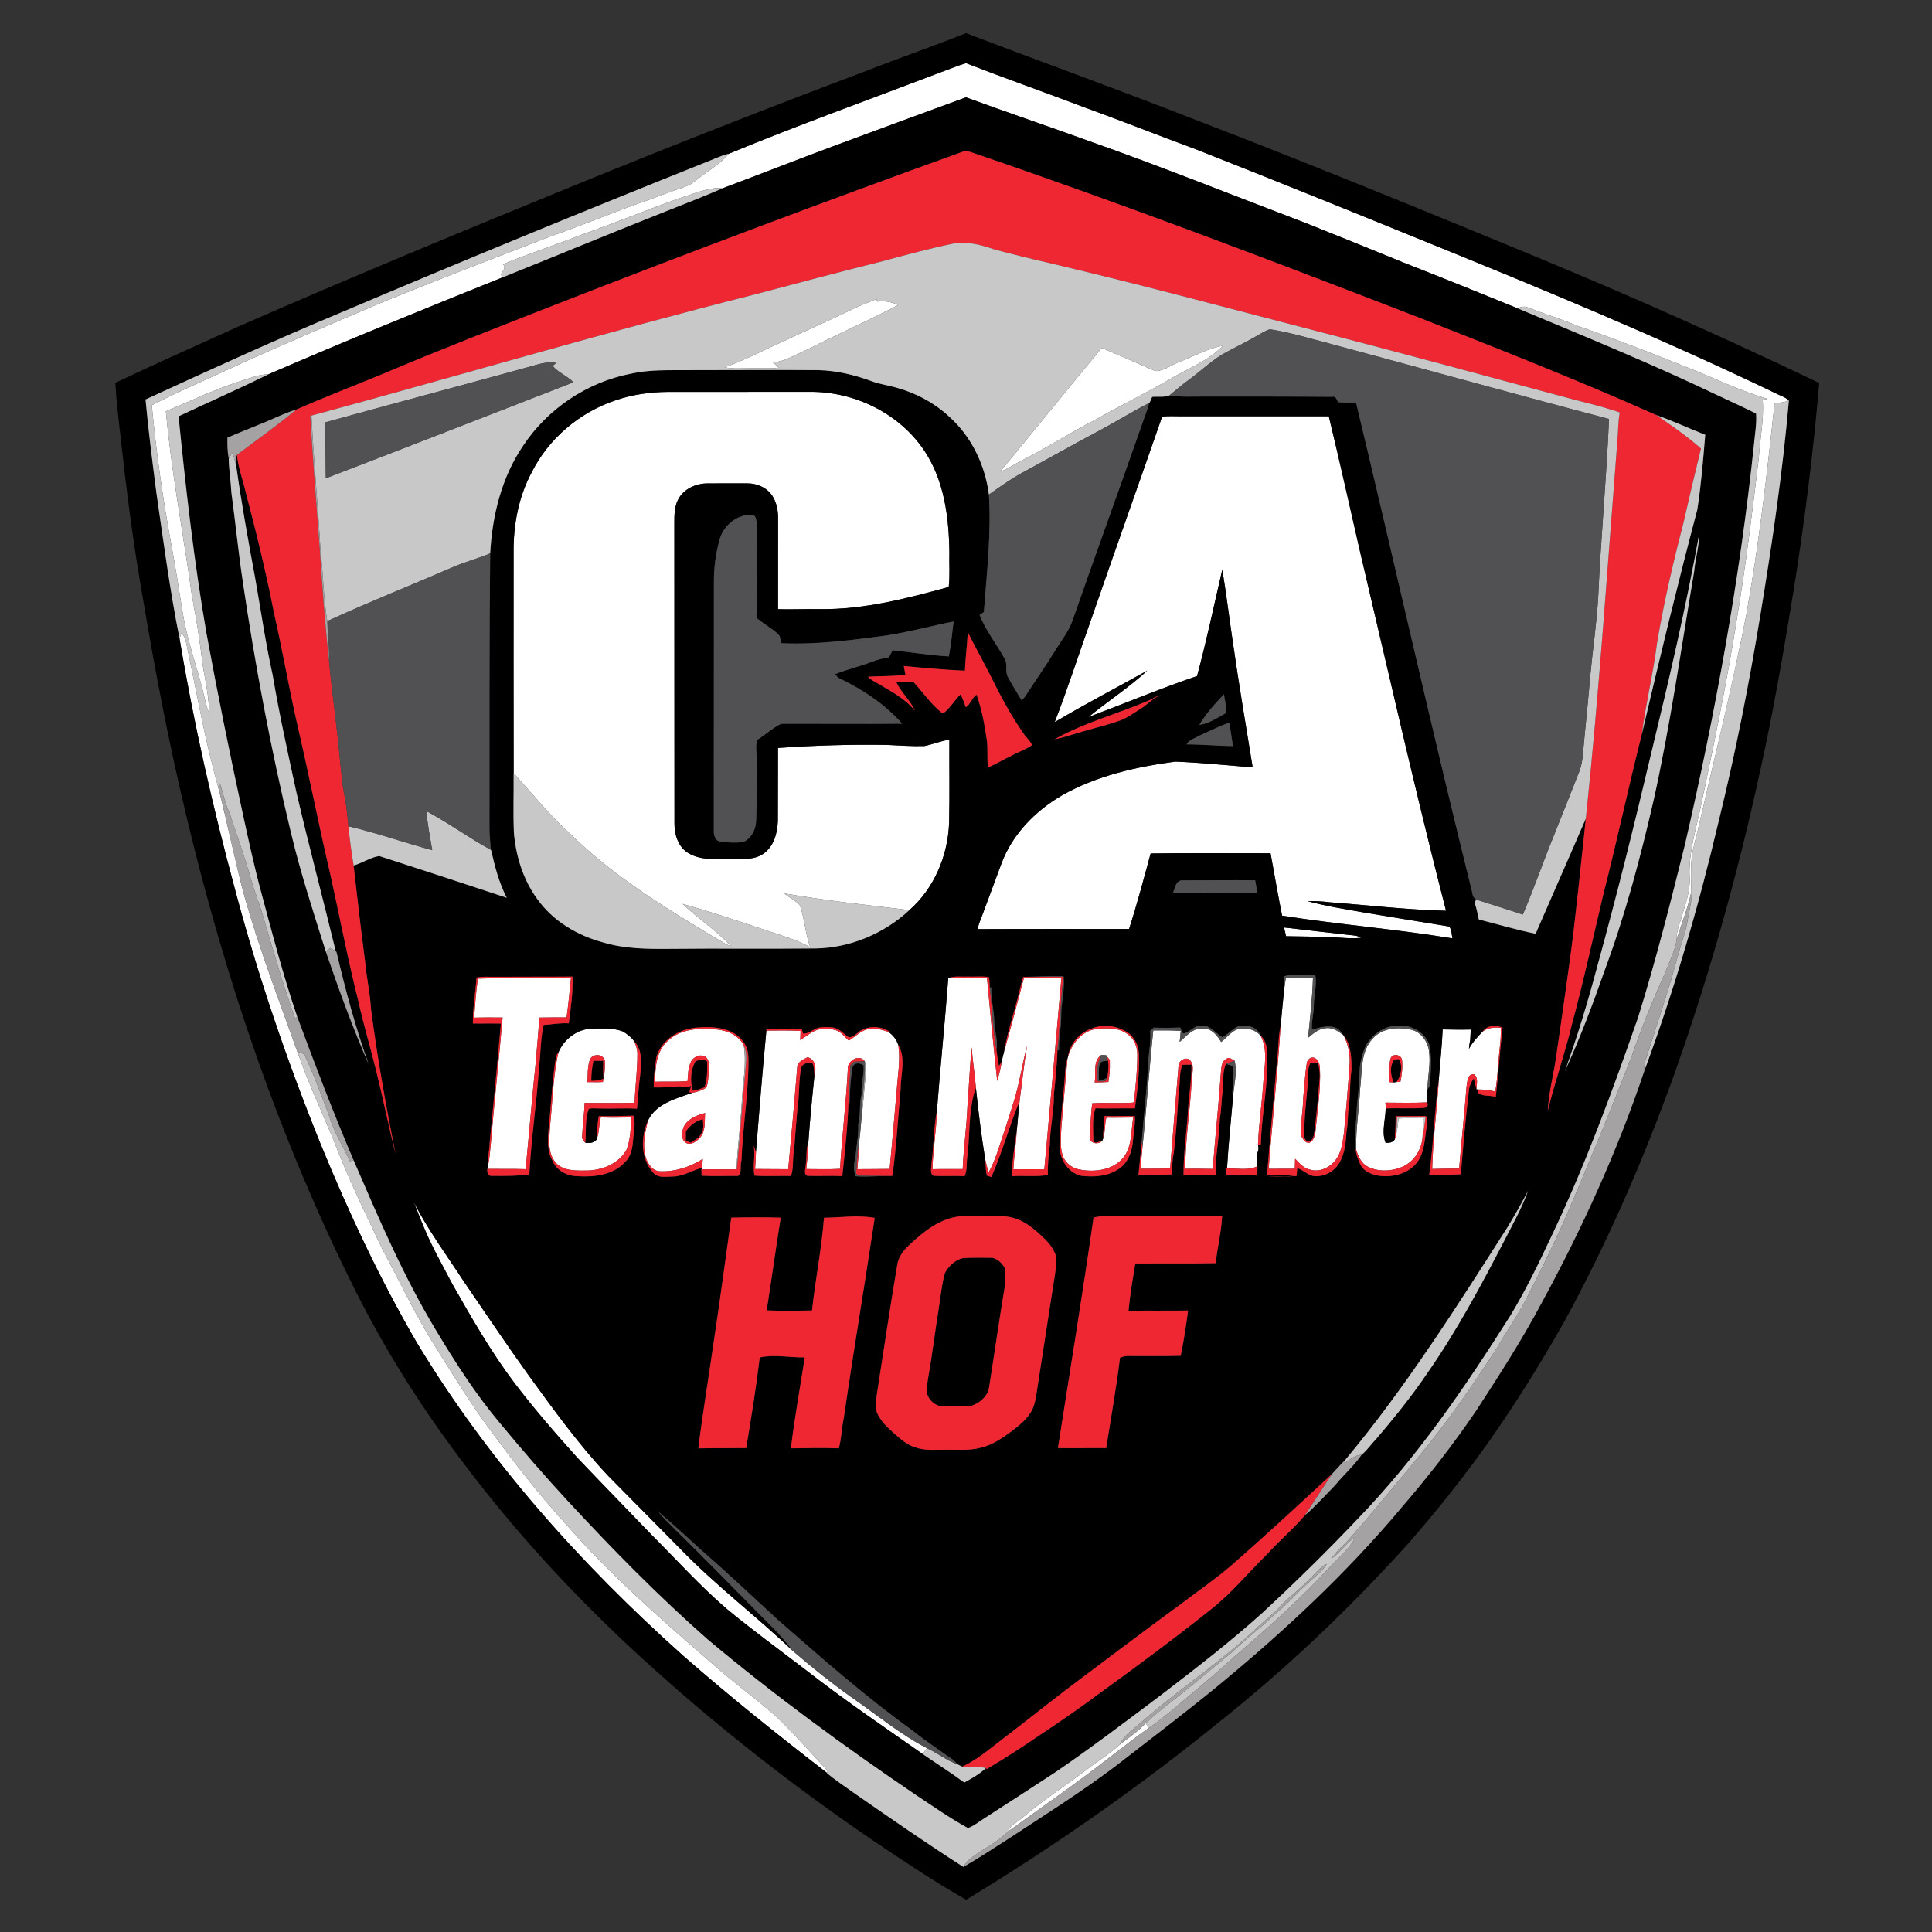 <?xml version="1.0" encoding="UTF-8" ?>
<!DOCTYPE svg PUBLIC "-//W3C//DTD SVG 1.1//EN" "http://www.w3.org/Graphics/SVG/1.1/DTD/svg11.dtd">
<svg width="1024pt" height="1024pt" viewBox="0 0 1024 1024" version="1.1" xmlns="http://www.w3.org/2000/svg">
<rect x="0" y="0" width="1024" height="1024" fill="#333333" stroke="none"/>
<g id="#ffffffff">
<path fill="#ffffff" opacity="1.00" d=" M 499.10 38.12 C 503.40 36.59 507.61 34.76 512.00 33.47 C 532.87 41.58 554.01 48.98 574.94 56.95 C 594.67 64.11 614.18 71.86 633.87 79.13 C 673.37 94.69 712.73 110.60 752.04 126.64 C 816.04 152.59 879.92 178.97 942.17 208.95 C 944.18 209.95 946.46 210.59 948.10 212.24 C 945.72 213.31 943.13 213.52 940.57 213.58 C 936.58 251.07 932.27 288.55 925.61 325.68 C 918.27 363.30 909.03 400.51 900.36 437.84 C 898.79 445.17 896.13 452.40 896.42 460.00 C 896.54 464.50 896.40 469.00 896.24 473.49 C 894.45 481.69 891.29 489.47 888.77 497.44 C 888.43 493.74 890.09 490.34 891.06 486.87 C 893.06 479.71 895.99 472.58 895.53 465.00 C 894.85 450.99 899.59 437.57 902.18 423.98 C 908.90 392.07 915.55 360.12 920.61 327.89 C 925.31 299.69 928.74 271.29 932.18 242.92 C 932.78 232.59 935.06 222.30 934.25 211.91 C 935.13 211.74 936.01 211.57 936.91 211.40 C 922.27 207.25 908.60 200.34 894.45 194.81 C 875.19 187.09 855.86 179.57 836.25 172.79 C 827.70 169.14 818.78 166.49 810.13 163.12 C 808.23 162.19 806.19 162.48 804.38 163.43 C 784.24 155.21 764.07 147.06 743.82 139.14 C 726.50 132.07 709.18 125.00 691.79 118.11 C 653.65 103.61 615.78 88.37 577.30 74.80 C 555.57 66.93 533.67 59.53 511.97 51.58 C 488.47 60.24 464.95 68.81 441.49 77.55 C 422.09 84.78 402.82 92.37 383.42 99.63 C 375.24 99.12 367.65 102.84 359.97 105.10 C 342.39 111.41 325.08 118.50 307.44 124.69 C 293.87 130.04 279.95 134.47 266.49 140.13 C 268.64 141.68 266.30 143.61 265.61 145.27 C 265.72 145.74 265.93 146.68 266.04 147.16 C 224.68 163.80 183.37 180.60 142.45 198.32 C 136.84 198.48 131.64 200.71 126.36 202.35 C 113.18 206.63 100.69 212.70 87.91 217.99 C 90.68 247.82 96.06 277.30 100.49 306.89 C 101.59 316.65 103.84 326.22 105.22 335.94 C 106.44 343.39 107.02 350.95 108.48 358.37 C 109.61 364.84 110.91 371.36 110.73 377.97 C 108.63 372.11 107.66 365.93 105.91 359.97 C 102.45 348.07 98.66 336.21 96.69 323.94 C 94.81 312.62 93.18 301.27 91.05 289.99 C 86.38 265.09 82.84 239.99 80.44 214.79 C 96.35 206.60 112.91 199.75 129.05 192.03 C 152.87 181.34 176.91 171.15 200.92 160.91 C 230.72 148.73 260.79 137.23 290.82 125.65 C 308.94 119.33 326.61 111.78 344.79 105.61 C 350.83 103.21 356.98 101.14 363.10 98.95 C 365.41 98.16 367.45 96.79 369.33 95.26 C 375.03 90.67 381.57 87.06 386.38 81.44 C 423.56 66.07 461.50 52.48 499.10 38.12 Z" />
<path fill="#ffffff" opacity="1.00" d=" M 452.43 163.61 C 456.33 161.66 460.49 160.30 464.46 158.49 C 464.60 158.83 464.88 159.50 465.02 159.84 C 468.79 159.28 472.63 160.03 476.05 161.66 C 460.32 169.94 443.99 177.02 428.17 185.15 C 422.09 187.62 416.43 191.59 409.71 192.07 C 410.73 193.04 411.79 193.98 412.86 194.91 C 407.59 195.44 402.29 195.07 397.01 195.19 C 392.69 195.15 388.32 195.59 384.05 194.67 C 394.74 191.01 404.68 185.48 415.05 181.03 C 427.41 175.01 440.08 169.65 452.43 163.61 Z" />
<path fill="#ffffff" opacity="1.00" d=" M 625.46 191.66 C 632.95 188.76 640.14 184.61 648.11 183.30 C 640.74 191.04 630.43 194.97 621.31 200.24 C 608.01 208.13 594.02 214.75 580.62 222.46 C 566.78 229.46 553.81 238.02 539.93 244.91 C 536.72 246.69 533.65 248.79 530.13 249.93 C 548.17 228.17 565.96 206.16 583.95 184.37 C 593.40 188.44 602.88 192.48 612.28 196.65 C 617.11 196.72 621.06 193.21 625.46 191.66 Z" />
<path fill="#ffffff" opacity="1.00" d=" M 326.23 212.19 C 335.14 209.11 344.57 207.80 353.97 207.72 C 378.99 207.70 404.01 207.70 429.03 207.70 C 452.81 207.39 476.80 219.11 490.04 239.06 C 500.52 254.87 502.98 274.39 503.19 292.95 C 503.00 299.00 503.56 305.08 502.84 311.11 C 480.71 317.19 458.16 323.05 435.04 322.86 C 427.48 322.70 419.90 323.08 412.37 322.88 C 412.37 306.91 412.37 290.95 412.40 274.98 C 412.44 271.02 411.77 266.93 409.76 263.47 C 407.05 258.66 401.37 256.12 395.99 256.20 C 389.00 256.16 382.01 256.20 375.03 256.22 C 368.74 256.18 361.95 259.30 359.20 265.21 C 357.46 268.86 357.42 273.02 357.42 276.98 C 357.48 330.22 357.41 383.45 357.48 436.69 C 357.43 442.97 359.97 450.09 366.08 452.82 C 372.55 456.17 379.99 455.05 386.98 455.25 C 392.89 455.20 399.40 456.06 404.57 452.53 C 410.21 448.67 412.09 441.42 412.28 434.94 C 412.36 422.10 412.30 409.27 412.36 396.43 C 431.54 395.09 450.78 394.50 470.02 394.81 C 476.65 395.11 483.30 395.62 489.95 395.42 C 494.40 394.49 498.66 392.72 503.18 392.03 C 503.10 406.68 503.38 421.34 503.05 435.99 C 502.45 453.37 495.18 470.86 481.98 482.39 C 459.86 479.75 437.70 477.31 415.74 473.55 C 418.31 475.91 421.79 477.23 424.01 479.94 C 426.48 487.11 426.86 494.87 429.42 502.05 C 421.54 497.75 412.83 495.40 404.37 492.54 C 390.24 487.79 376.08 483.12 361.74 479.06 C 370.15 487.07 380.12 493.39 387.91 502.04 C 378.05 496.81 368.68 490.67 359.13 484.90 C 339.23 472.60 319.92 459.09 303.07 442.79 C 291.87 432.68 282.33 420.95 272.23 409.78 C 272.16 370.86 272.20 331.94 272.21 293.02 C 272.04 278.39 274.79 263.50 281.72 250.51 C 290.70 232.49 307.18 218.56 326.23 212.19 Z" />
<path fill="#ffffff" opacity="1.00" d=" M 578.43 328.04 C 590.79 292.28 603.52 256.64 615.93 220.90 C 619.28 220.33 622.70 220.70 626.08 220.63 C 652.15 220.64 678.21 220.65 704.28 220.64 C 710.14 244.66 715.41 268.82 720.97 292.91 C 735.91 356.23 750.22 419.71 766.42 482.73 C 745.73 482.22 725.16 479.75 704.54 478.21 C 700.70 477.68 696.82 477.56 692.96 477.61 C 702.80 480.32 712.92 481.83 722.96 483.65 C 737.99 486.11 753.01 488.64 768.04 491.06 C 769.54 492.70 769.34 495.27 769.81 497.36 C 739.85 492.44 709.53 490.03 679.54 485.33 C 677.32 474.34 675.45 463.27 673.42 452.25 C 652.23 452.25 631.04 452.07 609.86 452.36 C 606.22 465.74 602.68 479.17 598.43 492.39 C 571.69 492.41 544.96 492.32 518.22 492.45 C 518.53 490.17 519.47 488.06 520.30 485.94 C 523.75 476.61 527.22 467.29 530.69 457.97 C 536.41 442.33 548.70 429.79 562.93 421.54 C 581.27 411.13 602.19 406.43 622.91 403.66 C 636.61 404.22 650.28 405.60 663.95 406.74 C 660.34 384.46 656.53 362.21 653.36 339.87 C 651.47 327.22 649.94 314.51 647.84 301.91 C 643.45 320.72 639.50 339.66 634.46 358.32 C 615.03 364.91 596.10 372.85 576.90 380.06 C 587.16 371.67 598.35 364.42 608.12 355.42 C 591.74 364.51 575.11 373.18 559.01 382.75 C 566.03 364.71 571.89 346.25 578.43 328.04 Z" />
<path fill="#ffffff" opacity="1.00" d=" M 96.18 335.46 C 97.14 336.71 98.17 337.99 98.45 339.60 C 103.99 365.43 108.40 391.54 115.60 416.99 C 120.68 436.61 124.53 456.54 129.85 476.10 C 137.72 503.71 148.02 530.54 157.66 557.57 C 163.12 573.17 170.06 588.19 176.46 603.42 C 184.10 623.53 193.53 642.90 202.78 662.32 C 211.54 678.53 219.31 695.29 229.01 710.99 C 238.87 726.66 248.41 742.57 259.48 757.43 C 272.33 775.09 285.82 792.33 300.54 808.47 C 323.21 834.47 349.24 857.20 375.22 879.78 C 386.64 890.13 399.20 899.14 410.82 909.26 C 420.51 918.37 429.19 928.47 438.28 938.16 C 438.29 938.54 438.31 939.30 438.33 939.68 C 412.45 919.69 386.89 899.28 362.28 877.73 C 307.73 829.06 258.39 773.87 220.60 711.07 C 201.22 677.68 184.82 642.62 170.16 606.92 C 152.34 562.89 136.89 517.87 124.70 471.95 C 112.81 427.94 102.63 383.44 95.17 338.46 C 95.42 337.71 95.93 336.21 96.18 335.46 Z" />
<path fill="#ffffff" opacity="1.00" d=" M 680.56 491.58 C 692.08 492.86 703.57 494.32 715.09 495.55 C 717.22 495.77 719.50 495.79 721.36 497.05 C 715.89 497.72 710.42 496.87 704.96 496.70 C 697.18 496.46 689.41 496.30 681.64 496.21 C 681.27 494.66 680.90 493.11 680.56 491.58 Z" />
<path fill="#ffffff" opacity="1.00" d=" M 502.60 518.39 L 502.73 518.39 C 509.53 518.60 516.34 518.21 523.14 518.54 C 524.80 536.68 526.58 554.81 528.54 572.93 C 529.50 569.57 530.39 566.20 530.93 562.75 C 531.22 561.17 531.56 559.60 532.01 558.06 C 535.67 544.89 539.23 531.70 542.65 518.47 C 549.29 518.43 555.92 518.40 562.56 518.44 C 559.58 552.20 556.59 585.96 553.52 619.71 C 548.04 619.79 542.56 619.65 537.08 619.78 C 537.50 612.80 538.55 605.88 538.92 598.90 C 539.51 593.83 539.76 588.72 540.38 583.65 C 541.74 573.80 542.72 563.89 544.42 554.08 C 541.72 564.16 540.33 574.55 537.12 584.48 C 534.51 593.03 531.68 601.50 528.86 609.98 C 527.51 613.89 526.07 617.80 523.96 621.38 C 523.32 619.18 522.74 616.97 522.23 614.75 C 520.13 602.13 518.60 589.39 517.25 576.67 C 516.72 569.45 515.49 562.30 514.99 555.08 C 514.00 565.66 513.54 576.28 512.73 586.88 C 512.28 597.83 510.67 608.69 510.26 619.64 C 504.91 619.69 499.55 619.57 494.20 619.71 C 494.52 609.39 496.30 599.18 496.57 588.87 C 498.39 565.36 500.84 541.89 502.60 518.39 Z" />
<path fill="#ffffff" opacity="1.00" d=" M 681.51 518.36 C 686.31 518.33 691.10 518.33 695.90 518.24 C 695.58 528.88 694.36 539.46 693.30 550.04 C 695.87 547.96 698.49 545.49 701.94 545.07 C 705.81 544.15 709.33 546.47 712.17 548.83 C 714.55 553.49 715.70 558.72 715.32 563.96 C 714.52 576.19 713.41 588.39 712.32 600.59 C 711.59 605.47 711.03 610.74 707.93 614.79 C 704.77 618.94 699.11 621.62 693.96 619.83 C 690.76 619.06 688.61 616.40 686.43 614.16 C 686.37 615.92 686.31 617.68 686.28 619.46 C 681.65 619.48 677.03 619.50 672.41 619.51 C 674.35 594.26 677.12 569.07 678.74 543.80 C 679.41 537.33 679.90 530.84 680.62 524.37 C 680.88 522.36 681.21 520.36 681.51 518.36 M 694.54 560.72 C 693.46 561.40 692.61 562.50 692.58 563.82 C 691.58 569.84 691.37 575.96 690.72 582.02 C 690.67 588.77 689.06 595.51 689.76 602.26 C 690.63 603.77 691.92 606.03 693.98 605.67 C 696.26 604.78 696.82 602.08 697.19 599.94 C 698.25 588.62 700.14 577.30 699.58 565.89 C 699.52 563.32 697.64 559.56 694.54 560.72 Z" />
<path fill="#ffffff" opacity="1.00" d=" M 253.29 518.70 C 269.71 518.11 286.18 518.54 302.62 518.42 C 301.92 525.37 301.27 532.33 300.30 539.25 C 295.45 539.26 290.60 539.22 285.75 539.35 C 285.52 546.74 284.60 554.09 284.11 561.46 C 282.03 580.85 280.52 600.30 278.58 619.70 C 271.82 619.49 265.06 619.65 258.30 619.56 C 258.42 619.01 258.65 617.91 258.76 617.36 C 259.50 613.96 259.66 610.48 260.06 607.05 C 261.96 584.45 264.41 561.92 266.39 539.33 C 261.35 539.23 256.31 539.27 251.28 539.38 C 251.82 532.48 252.27 525.54 253.29 518.70 Z" />
<path fill="#ffffff" opacity="1.00" d=" M 785.83 546.74 C 788.60 544.63 792.09 544.47 795.43 544.72 C 795.55 548.15 795.36 551.59 794.92 555.01 C 794.01 562.83 793.89 570.74 792.51 578.50 C 789.49 577.86 786.43 577.42 783.35 577.43 C 783.15 577.42 782.75 577.41 782.54 577.41 C 782.59 574.78 783.66 571.57 781.48 569.50 C 777.79 568.67 777.70 573.46 777.29 575.91 C 776.10 590.40 774.60 604.87 773.37 619.36 C 768.61 619.41 763.85 619.43 759.09 619.59 C 759.46 603.68 761.69 587.87 762.61 571.99 C 763.25 563.19 764.27 554.43 764.64 545.61 C 769.60 545.69 774.57 545.79 779.54 545.67 C 779.45 547.49 779.36 549.32 779.26 551.15 C 778.92 552.71 778.68 554.29 778.56 555.90 C 780.46 552.45 783.11 549.54 785.83 546.74 Z" />
<path fill="#ffffff" opacity="1.00" d=" M 295.97 557.84 C 298.85 550.71 306.21 545.23 314.01 545.19 C 319.44 545.10 325.04 544.76 330.23 546.71 C 332.41 548.16 334.62 549.69 336.11 551.90 C 337.15 554.12 337.91 556.50 337.83 558.99 C 337.85 567.51 336.61 575.97 336.35 584.48 C 327.52 584.77 318.68 584.55 309.85 584.58 C 309.64 590.41 308.85 596.20 308.54 602.02 C 308.23 603.51 309.32 604.62 310.20 605.67 C 312.34 605.89 314.83 605.94 316.21 603.95 C 317.67 600.21 317.41 596.10 318.42 592.25 C 323.84 592.45 329.27 592.35 334.69 592.26 C 334.29 597.94 334.18 603.81 332.15 609.21 C 327.95 617.02 318.51 620.58 310.00 620.42 C 304.61 620.46 297.98 620.56 294.29 615.91 C 290.00 610.60 291.21 603.39 291.50 597.09 C 292.91 584.01 293.02 570.71 295.97 557.84 M 312.56 561.93 C 311.33 565.65 311.53 569.66 311.35 573.54 C 314.08 573.55 316.81 573.64 319.54 573.49 C 319.62 573.03 319.77 572.11 319.85 571.65 L 319.76 570.21 L 320.25 570.26 C 320.43 567.49 320.86 564.70 320.51 561.94 C 319.41 558.29 313.66 558.36 312.56 561.93 Z" />
<path fill="#ffffff" opacity="1.00" d=" M 353.82 551.81 C 360.71 545.13 371.04 544.72 380.04 545.65 C 385.62 546.20 391.44 548.76 394.17 553.92 C 395.85 563.87 393.66 573.91 393.18 583.88 C 392.55 595.86 390.92 607.76 390.33 619.74 C 384.14 619.85 377.94 619.68 371.75 619.78 L 372.11 618.96 C 372.28 617.39 372.40 615.81 372.47 614.25 C 365.80 618.49 357.92 621.14 349.96 620.81 C 345.93 620.86 343.38 616.92 342.27 613.52 C 340.40 606.98 341.81 600.12 343.52 593.72 C 347.91 584.86 358.29 582.29 366.85 579.22 C 369.45 578.68 372.14 578.01 374.33 576.43 C 375.48 573.83 375.35 570.89 375.66 568.11 C 375.74 565.59 376.20 562.66 374.44 560.59 C 372.04 558.28 367.93 559.74 366.41 562.39 C 364.63 565.60 364.72 569.40 364.43 572.97 C 358.70 573.54 352.94 573.12 347.20 573.34 C 347.25 565.82 347.81 557.19 353.82 551.81 M 362.51 596.91 C 361.45 599.55 360.68 603.40 363.22 605.45 C 365.66 607.40 368.67 605.30 370.51 603.52 C 374.21 600.02 373.38 594.52 373.72 589.93 C 369.45 591.03 364.78 592.87 362.51 596.91 Z" />
<path fill="#ffffff" opacity="1.00" d=" M 406.20 546.24 C 412.24 546.23 418.28 546.03 424.31 546.43 C 424.24 548.03 424.19 549.64 424.15 551.26 C 426.41 549.78 428.59 548.15 430.95 546.82 C 434.55 544.80 439.00 544.93 442.88 545.98 C 445.92 546.80 447.57 549.68 449.91 551.54 C 453.58 549.40 456.56 545.68 461.08 545.35 C 464.45 544.78 467.73 545.88 470.89 546.93 C 473.29 548.59 475.13 550.97 476.08 553.74 C 477.38 561.82 475.80 569.92 475.27 577.99 C 474.00 591.85 472.88 605.72 471.53 619.58 C 465.82 619.68 460.11 619.63 454.40 619.70 C 454.90 614.38 455.34 609.06 455.54 603.73 C 456.15 599.26 456.35 594.76 456.84 590.29 C 457.71 583.93 457.98 577.51 458.72 571.13 C 459.09 568.38 459.07 565.59 458.44 562.89 L 458.36 562.49 C 455.28 558.30 448.81 562.41 449.35 566.90 C 448.40 584.48 446.33 601.97 445.23 619.53 C 439.27 619.85 433.31 619.66 427.35 619.64 C 427.78 614.96 428.43 610.29 428.43 605.59 C 429.28 593.83 430.40 582.09 431.64 570.36 C 432.72 566.59 432.52 561.66 428.07 560.32 C 425.70 561.53 422.51 562.86 422.52 566.02 C 421.04 583.92 419.46 601.82 417.78 619.71 C 411.92 619.67 406.07 619.61 400.21 619.61 C 400.44 616.61 400.59 613.61 400.67 610.61 C 402.40 589.15 404.11 567.67 406.20 546.24 Z" />
<path fill="#ffffff" opacity="1.00" d=" M 566.03 560.10 C 568.11 553.07 573.43 546.43 581.06 545.36 C 586.69 544.83 593.12 544.55 597.82 548.26 C 601.22 550.67 602.89 554.91 602.80 559.00 C 602.85 567.36 601.86 575.69 601.03 584.00 L 600.62 584.39 C 593.39 584.97 586.11 584.27 578.89 584.76 C 578.30 589.47 578.13 594.22 577.67 598.95 C 577.73 601.03 576.97 603.66 578.76 605.25 C 580.55 606.39 583.03 606.09 584.35 604.38 C 584.45 604.09 584.66 603.51 584.76 603.22 C 585.86 599.69 585.45 595.92 586.39 592.36 C 591.12 592.45 595.86 592.32 600.61 592.30 C 599.46 599.20 600.07 606.91 595.90 612.90 C 590.45 620.17 580.37 621.55 571.98 619.83 C 567.83 619.09 564.18 615.91 563.05 611.83 C 561.72 607.01 562.36 601.95 562.58 597.03 C 563.58 584.96 564.72 572.91 565.80 560.85 L 566.03 560.10 M 580.21 573.69 C 582.61 573.68 585.03 573.60 587.44 573.48 C 588.06 570.00 588.37 566.47 588.21 562.94 C 588.48 561.55 587.29 560.68 586.47 559.80 L 586.28 559.27 C 585.63 559.25 584.32 559.21 583.67 559.19 C 579.05 562.43 581.03 568.90 580.21 573.69 Z" />
<path fill="#ffffff" opacity="1.00" d=" M 611.26 546.14 C 616.12 546.14 620.98 546.01 625.83 546.41 C 625.61 548.34 625.42 550.28 625.25 552.23 C 628.90 549.07 632.49 544.39 637.95 545.24 C 642.39 545.13 645.17 548.91 647.26 552.29 C 649.91 550.18 652.05 547.40 655.09 545.82 C 659.57 544.12 664.80 545.32 668.09 548.82 C 672.26 556.61 670.03 565.61 669.56 573.95 C 668.85 584.90 667.16 595.78 666.76 606.74 C 667.07 608.10 667.23 609.49 666.52 610.77 C 665.90 614.53 666.86 618.32 666.36 622.07 L 666.33 621.65 C 666.27 620.52 666.23 619.41 666.21 618.30 C 661.22 620.47 655.60 619.15 650.34 619.34 C 651.05 606.95 652.39 594.60 653.46 582.24 C 653.86 575.58 655.91 568.81 654.37 562.19 C 653.07 561.58 651.41 559.91 650.03 561.21 C 647.14 562.65 647.38 566.26 647.06 568.98 C 645.90 585.86 644.03 602.68 642.79 619.56 C 637.92 619.52 633.06 619.37 628.20 619.52 C 628.20 603.96 630.81 588.55 631.61 573.03 C 631.60 569.26 633.57 564.60 630.38 561.60 C 628.02 560.09 624.53 562.35 624.63 565.13 C 623.10 583.17 621.61 601.23 620.19 619.29 C 614.94 619.52 609.69 619.38 604.44 619.47 C 604.76 615.70 605.21 611.95 605.50 608.18 C 607.70 587.53 609.08 566.79 611.26 546.14 Z" />
<path fill="#ffffff" opacity="1.00" d=" M 727.56 550.48 C 732.59 544.76 740.90 544.21 747.90 545.71 C 753.11 546.88 756.71 551.89 757.39 557.01 C 758.39 563.79 756.67 570.55 756.60 577.34 C 756.49 579.64 756.34 581.96 756.44 584.28 C 749.07 584.65 741.69 584.45 734.32 584.42 L 734.34 584.93 C 735.07 591.84 731.77 599.04 734.39 605.71 C 736.22 605.77 738.14 605.64 739.25 603.95 C 739.56 603.03 739.84 602.10 740.07 601.16 C 740.69 598.41 740.95 595.59 741.26 592.80 C 745.66 592.56 750.06 592.57 754.47 592.69 C 754.23 596.18 754.12 599.68 753.95 603.18 C 753.32 609.37 749.68 615.25 744.07 618.08 C 738.12 620.88 730.80 621.36 724.85 618.32 C 721.46 616.54 719.89 612.82 718.79 609.37 C 718.52 598.55 720.39 587.82 720.89 577.03 C 722.04 568.07 720.88 557.59 727.56 550.48 M 737.02 561.05 C 736.07 565.13 736.30 569.36 736.07 573.52 C 736.71 573.57 737.98 573.65 738.62 573.70 L 740.23 573.47 C 740.74 573.44 741.74 573.39 742.25 573.36 C 743.03 569.60 743.49 565.69 743.10 561.87 C 742.81 558.85 737.94 558.11 737.02 561.05 Z" />
<path fill="#ffffff" opacity="1.00" d=" M 219.26 637.07 C 226.82 651.88 236.74 665.26 245.79 679.15 C 257.17 695.80 268.41 712.53 280.16 728.92 C 293.55 747.33 306.90 765.90 322.58 782.47 C 335.65 795.72 348.74 808.95 361.84 822.19 C 380.14 840.97 401.14 856.81 420.09 874.91 C 430.13 883.61 440.51 891.93 451.36 899.61 C 464.56 908.78 477.04 919.16 491.35 926.61 C 490.55 927.59 489.75 928.59 488.95 929.60 C 467.92 914.92 446.70 900.45 426.47 884.65 C 412.67 874.07 398.58 863.85 385.19 852.74 C 371.04 840.60 358.59 826.70 345.42 813.56 C 332.37 799.96 319.20 786.49 306.21 772.84 C 294.61 760.01 283.28 746.92 272.79 733.17 C 260.28 716.60 249.95 698.55 239.73 680.53 C 234.55 670.61 228.95 660.87 224.68 650.50 C 222.75 646.07 221.13 641.52 219.26 637.07 Z" />
<path fill="#ffffff" opacity="1.00" d=" M 593.49 924.68 C 598.19 921.02 603.22 917.68 607.30 913.29 C 607.78 914.16 608.29 915.06 608.79 915.96 C 601.74 920.74 595.18 926.19 588.34 931.26 C 570.79 944.98 552.46 957.64 534.40 970.65 C 535.55 966.98 539.61 965.64 542.20 963.17 C 553.20 953.70 565.53 945.99 577.01 937.13 C 582.46 932.93 588.42 929.37 593.49 924.68 Z" />
</g>
<g id="#000000ff">
<path fill="#000000" opacity="1.00" d=" M 458.97 37.65 C 476.57 30.71 494.47 24.58 512.04 17.57 C 550.49 32.27 589.24 46.20 627.60 61.17 C 667.61 76.48 707.37 92.44 747.06 108.55 C 789.31 125.86 831.62 143.02 873.43 161.36 C 903.91 174.75 934.21 188.57 964.20 203.02 C 961.10 239.87 956.45 276.58 950.63 313.10 C 945.27 345.86 939.66 378.60 932.39 410.99 C 920.71 464.49 905.88 517.30 887.57 568.91 C 871.19 614.42 851.91 658.96 828.60 701.37 C 816.07 723.44 802.66 745.03 787.97 765.73 C 774.71 784.30 760.42 802.13 745.36 819.27 C 715.38 852.36 682.96 883.29 648.06 911.17 C 605.07 946.24 559.52 978.15 512.08 1006.91 C 495.73 997.65 480.11 987.16 464.49 976.72 C 416.73 944.31 371.37 908.29 329.31 868.75 C 299.50 840.41 271.67 809.92 246.89 777.09 C 224.79 748.23 205.18 717.45 188.83 684.98 C 148.71 605.03 119.60 519.87 98.89 432.94 C 89.71 395.00 82.39 356.63 75.91 318.15 C 70.63 288.64 66.89 258.88 63.60 229.10 C 62.69 220.37 61.56 211.66 61.12 202.90 C 82.92 192.59 104.93 182.74 126.90 172.82 C 185.92 147.01 245.46 122.37 305.09 98.02 C 356.10 77.18 407.39 57.05 458.97 37.65 M 499.10 38.12 C 461.50 52.48 423.56 66.07 386.38 81.44 C 382.10 82.45 378.16 84.45 374.08 86.01 C 309.43 111.86 245.03 138.33 180.95 165.55 C 145.98 180.11 111.54 195.91 77.13 211.74 C 78.67 228.17 80.72 244.56 82.86 260.93 C 86.60 286.82 90.03 312.80 95.17 338.46 C 102.63 383.44 112.81 427.94 124.70 471.95 C 136.89 517.87 152.34 562.89 170.16 606.92 C 184.82 642.62 201.22 677.68 220.60 711.07 C 258.39 773.87 307.73 829.06 362.28 877.73 C 386.89 899.28 412.45 919.69 438.33 939.68 L 438.33 939.86 C 443.07 943.76 448.19 947.16 453.19 950.71 C 472.17 963.88 491.14 977.07 510.61 989.51 C 518.22 985.16 525.56 980.36 532.92 975.61 C 552.52 962.75 572.41 950.29 591.14 936.17 C 608.98 922.31 626.99 908.67 644.49 894.38 C 680.01 865.18 713.90 833.72 743.40 798.36 C 757.23 782.30 770.24 765.54 782.18 748.02 C 794.47 729.14 806.69 710.17 817.26 690.26 C 838.66 650.94 857.31 609.95 871.56 567.52 C 887.51 524.46 900.33 480.26 910.86 435.57 C 919.83 399.19 927.09 362.40 933.12 325.42 C 939.31 287.86 944.85 250.15 948.15 212.22 L 948.10 212.24 C 946.46 210.59 944.18 209.95 942.17 208.95 C 879.92 178.97 816.04 152.59 752.04 126.64 C 712.73 110.60 673.37 94.69 633.87 79.13 C 614.18 71.86 594.67 64.11 574.94 56.95 C 554.01 48.98 532.87 41.58 512.00 33.47 C 507.61 34.76 503.40 36.59 499.10 38.12 Z" />
<path fill="#000000" opacity="1.00" d=" M 441.49 77.55 C 464.95 68.81 488.47 60.24 511.97 51.58 C 533.67 59.53 555.57 66.93 577.30 74.80 C 615.78 88.37 653.65 103.61 691.79 118.11 C 709.18 125.00 726.50 132.07 743.82 139.14 C 764.07 147.06 784.24 155.21 804.38 163.43 C 839.71 178.23 875.20 192.72 909.77 209.25 C 916.76 212.56 923.84 215.74 930.75 219.21 C 931.16 224.85 930.05 230.45 929.59 236.05 C 922.05 307.38 909.16 378.05 893.00 447.90 C 885.38 478.54 877.61 509.16 868.21 539.31 C 854.50 578.58 840.20 617.75 822.25 655.32 C 815.52 669.65 808.65 683.94 800.41 697.48 C 776.49 735.32 751.02 772.56 719.81 804.83 C 703.46 822.12 686.44 838.76 669.01 854.93 C 651.77 870.47 633.34 884.62 614.94 898.73 C 596.61 912.48 578.36 926.37 559.43 939.28 C 546.89 947.48 534.31 955.63 521.72 963.75 C 518.86 965.52 516.25 967.79 513.04 968.91 C 503.52 963.72 494.62 957.44 485.58 951.46 C 447.49 925.67 410.31 898.47 375.06 868.90 C 348.87 845.86 324.40 820.93 300.73 795.33 C 288.53 782.15 276.80 768.55 265.34 754.73 C 252.33 739.29 241.37 722.27 231.03 704.97 C 213.73 676.34 200.62 645.48 187.36 614.85 C 176.68 589.76 166.95 564.28 157.48 538.72 C 150.14 517.18 144.39 495.15 138.51 473.18 C 134.72 459.22 131.67 445.07 128.60 430.93 C 121.78 399.42 115.34 367.83 109.51 336.12 C 102.88 297.87 98.48 259.27 94.65 220.65 C 110.56 213.17 126.67 206.08 142.45 198.32 C 183.37 180.60 224.68 163.80 266.04 147.16 C 295.97 135.13 325.74 122.72 355.75 110.89 C 365.03 107.28 374.27 103.55 383.42 99.63 C 402.82 92.37 422.09 84.78 441.49 77.55 M 293.66 161.76 C 262.99 173.81 232.26 185.74 201.91 198.60 C 187.03 204.72 171.99 210.49 157.29 216.99 C 150.35 219.09 143.90 222.51 137.14 225.11 C 131.63 227.44 126.02 229.55 120.54 231.98 C 120.46 235.68 120.54 239.40 121.23 243.06 C 121.32 249.06 122.33 254.99 122.63 260.98 C 124.75 276.68 126.32 292.46 128.66 308.13 C 135.25 352.72 143.55 397.08 154.11 440.90 C 159.20 462.32 166.02 483.24 172.65 504.21 C 179.54 524.42 186.88 544.54 195.43 564.12 C 188.40 544.64 183.10 524.60 178.32 504.47 L 177.96 504.24 C 171.14 476.08 163.64 448.08 157.08 419.85 C 152.64 399.26 148.03 378.69 144.54 357.91 C 140.79 341.03 138.33 323.91 135.33 306.90 C 131.59 286.81 127.99 266.69 125.13 246.47 C 125.38 244.72 124.88 242.72 125.58 241.10 C 126.25 247.94 128.75 254.43 130.28 261.11 C 135.88 282.27 141.04 303.57 145.26 325.06 C 149.80 344.96 153.22 365.08 157.79 384.97 C 163.74 410.56 168.74 436.36 174.74 461.93 C 179.87 484.95 184.25 508.14 190.03 531.01 C 192.68 543.09 196.26 554.93 199.23 566.93 C 202.96 581.85 205.95 596.93 209.75 611.83 C 204.56 586.37 200.02 560.76 196.67 534.98 C 196.16 526.25 194.20 517.70 193.44 509.00 C 191.25 492.27 189.32 475.50 187.43 458.74 C 192.07 457.44 196.31 454.41 201.01 453.72 C 223.57 460.98 246.09 468.38 268.59 475.85 C 264.48 467.92 262.26 459.17 260.27 450.51 L 260.08 450.40 C 259.94 446.28 259.31 442.18 259.42 438.05 C 259.45 389.81 259.28 341.56 259.81 293.31 C 260.89 273.30 265.85 253.00 277.26 236.27 C 290.18 216.69 311.15 202.61 334.18 198.11 C 343.96 195.85 354.04 196.28 364.00 196.19 C 387.35 196.20 410.70 196.00 434.04 196.19 C 443.62 196.47 453.06 198.73 462.01 202.05 C 466.25 203.66 470.77 204.20 475.11 205.46 C 485.69 208.38 495.65 213.76 503.62 221.33 C 515.17 231.86 522.11 246.73 524.14 262.12 C 525.44 282.93 523.00 303.70 521.47 324.42 C 520.90 324.80 519.76 325.56 519.19 325.94 C 522.50 334.36 528.31 341.46 532.60 349.37 C 534.19 352.29 532.54 355.93 534.22 358.83 C 536.47 363.01 538.92 367.08 541.44 371.10 C 542.12 370.59 542.71 369.99 543.22 369.31 C 548.31 361.42 553.73 353.74 558.68 345.75 C 562.19 339.93 566.64 334.56 568.76 328.00 C 580.89 293.18 593.53 258.54 605.70 223.74 C 606.77 220.36 608.31 217.12 609.01 213.62 L 609.32 213.46 C 609.76 212.42 610.20 211.40 610.66 210.37 C 613.67 210.06 616.91 210.75 619.79 209.60 C 626.13 210.58 632.55 210.13 638.94 210.17 C 661.30 210.18 683.66 210.15 706.03 210.33 C 708.04 209.76 708.48 211.84 709.24 213.17 C 712.39 213.43 715.56 213.42 718.73 213.36 C 739.45 299.68 758.78 386.33 780.18 472.48 C 780.45 474.25 780.88 476.31 782.85 476.93 C 781.26 477.41 781.76 479.38 782.24 480.53 C 782.84 482.77 783.38 485.04 783.81 487.33 C 793.83 489.92 803.78 492.85 813.91 494.93 C 822.72 474.55 831.75 454.26 840.52 433.87 C 837.72 459.58 835.29 485.37 831.77 511.01 C 829.29 528.68 826.84 546.35 824.18 564.00 C 822.67 572.25 820.84 580.47 820.32 588.86 C 824.09 573.44 829.44 558.45 833.13 543.01 C 839.26 520.28 844.30 497.28 849.71 474.37 C 857.00 446.02 863.04 417.36 870.24 389.00 C 879.53 349.24 889.19 309.57 899.61 270.10 C 901.65 256.97 902.71 243.68 903.81 230.44 C 895.17 227.06 886.73 223.13 877.97 220.06 C 836.92 201.72 795.06 185.26 753.23 168.77 C 674.12 138.15 594.84 107.95 514.53 80.61 C 513.07 80.14 511.50 79.95 510.03 80.49 C 437.56 106.63 365.42 133.72 293.66 161.76 M 326.23 212.19 C 307.18 218.56 290.70 232.49 281.72 250.51 C 274.79 263.50 272.04 278.39 272.21 293.02 C 272.20 331.94 272.16 370.86 272.23 409.78 C 272.34 420.32 271.92 430.88 272.38 441.42 C 273.45 453.85 277.26 466.28 284.70 476.42 C 293.02 488.21 306.11 495.93 319.91 499.57 C 331.28 502.96 343.27 503.01 355.02 502.92 C 380.70 502.64 406.39 503.00 432.07 502.71 C 450.48 502.49 468.52 494.86 481.98 482.39 C 495.18 470.86 502.45 453.37 503.05 435.99 C 503.38 421.34 503.10 406.68 503.18 392.03 C 498.66 392.72 494.40 394.49 489.95 395.42 C 483.30 395.62 476.65 395.11 470.02 394.81 C 450.78 394.50 431.54 395.09 412.36 396.43 C 412.30 409.27 412.36 422.10 412.28 434.94 C 412.09 441.42 410.21 448.67 404.57 452.53 C 399.40 456.06 392.89 455.20 386.98 455.25 C 379.99 455.05 372.55 456.17 366.08 452.82 C 359.97 450.09 357.43 442.97 357.48 436.69 C 357.41 383.45 357.48 330.22 357.42 276.98 C 357.42 273.02 357.46 268.86 359.20 265.21 C 361.95 259.30 368.74 256.18 375.03 256.22 C 382.01 256.20 389.00 256.16 395.99 256.20 C 401.37 256.12 407.05 258.66 409.76 263.47 C 411.77 266.93 412.44 271.02 412.40 274.98 C 412.37 290.95 412.37 306.91 412.37 322.88 C 419.90 323.08 427.48 322.70 435.04 322.86 C 458.16 323.05 480.71 317.19 502.84 311.11 C 503.56 305.08 503.00 299.00 503.19 292.95 C 502.98 274.39 500.52 254.87 490.04 239.06 C 476.80 219.11 452.81 207.39 429.03 207.70 C 404.01 207.70 378.99 207.70 353.97 207.72 C 344.57 207.80 335.14 209.11 326.23 212.19 M 578.43 328.04 C 571.89 346.25 566.03 364.71 559.01 382.75 C 575.11 373.18 591.74 364.51 608.12 355.42 C 598.35 364.42 587.16 371.67 576.90 380.06 C 596.10 372.85 615.03 364.91 634.46 358.32 C 639.50 339.66 643.45 320.72 647.84 301.91 C 649.94 314.51 651.47 327.22 653.36 339.87 C 656.53 362.21 660.34 384.46 663.95 406.74 C 650.28 405.60 636.61 404.22 622.91 403.66 C 602.19 406.43 581.27 411.13 562.93 421.54 C 548.70 429.79 536.41 442.33 530.69 457.97 C 527.22 467.29 523.75 476.61 520.30 485.94 C 519.47 488.06 518.53 490.17 518.22 492.45 C 544.96 492.32 571.69 492.41 598.43 492.39 C 602.68 479.17 606.22 465.74 609.86 452.36 C 631.04 452.07 652.23 452.25 673.42 452.25 C 675.45 463.27 677.32 474.34 679.54 485.33 C 709.53 490.03 739.85 492.44 769.81 497.36 C 769.34 495.27 769.54 492.70 768.04 491.06 C 753.01 488.64 737.99 486.11 722.96 483.65 C 712.92 481.83 702.80 480.32 692.96 477.61 C 696.82 477.56 700.70 477.68 704.54 478.21 C 725.16 479.75 745.73 482.22 766.42 482.73 C 750.22 419.71 735.91 356.23 720.97 292.91 C 715.41 268.82 710.14 244.66 704.28 220.64 C 678.21 220.65 652.15 220.64 626.08 220.63 C 622.70 220.70 619.28 220.33 615.93 220.90 C 603.52 256.64 590.79 292.28 578.43 328.04 M 381.59 285.35 C 379.36 293.01 378.30 301.00 378.38 308.98 C 378.33 352.67 378.38 396.36 378.34 440.04 C 378.16 442.48 379.06 445.83 381.97 446.08 C 385.93 446.63 390.01 446.82 393.99 446.29 C 398.26 444.37 400.68 439.54 400.77 434.99 C 401.11 423.99 401.27 412.99 401.04 401.99 C 401.00 398.74 400.44 395.42 401.18 392.22 C 405.59 389.58 409.40 385.86 413.99 383.62 C 435.38 383.55 456.78 383.76 478.18 383.57 C 469.07 373.30 457.41 365.52 445.09 359.62 C 443.96 359.22 443.35 358.17 442.68 357.28 C 449.16 354.69 456.01 353.18 462.50 350.61 C 465.31 349.52 468.27 348.92 471.22 348.34 C 471.83 347.11 472.45 345.89 473.07 344.67 C 483.02 345.70 492.91 347.34 502.90 347.90 C 504.04 341.78 504.69 335.58 505.42 329.41 C 493.60 331.75 481.94 334.91 470.03 336.80 C 451.47 339.27 432.74 341.80 413.98 340.90 C 413.54 339.19 413.75 337.06 412.18 335.88 C 408.95 333.00 405.15 330.86 401.78 328.17 C 400.42 327.20 401.15 325.31 401.00 323.94 C 401.35 308.99 401.12 294.03 401.16 279.08 C 400.86 276.84 401.35 272.86 398.12 272.80 C 390.64 272.82 383.77 278.28 381.59 285.35 M 875.25 398.94 C 866.27 437.09 856.80 475.13 846.39 512.92 C 841.46 531.46 835.88 549.84 829.36 567.88 C 837.44 550.32 844.23 532.17 850.64 513.92 C 861.50 484.62 869.50 454.36 876.50 423.94 C 885.38 383.90 891.10 343.28 897.94 302.87 C 898.53 296.21 900.57 289.75 900.59 283.04 C 893.61 321.97 884.55 360.51 875.25 398.94 M 511.42 355.48 C 500.59 355.00 489.81 354.02 479.03 353.00 C 479.31 354.53 479.60 356.07 479.89 357.61 C 473.32 358.57 466.66 358.21 460.06 358.70 C 461.51 360.46 463.72 361.26 465.60 362.45 C 472.46 366.54 479.83 370.35 484.92 376.69 C 482.49 371.10 477.61 367.04 475.06 361.56 C 478.04 361.60 481.02 361.29 484.01 361.34 C 489.08 366.73 493.22 373.09 499.08 377.73 C 499.46 377.69 500.22 377.63 500.60 377.59 C 503.91 374.80 506.11 370.97 509.19 367.95 C 510.16 370.23 511.06 372.53 511.90 374.87 C 514.44 373.22 515.16 369.85 517.57 368.17 C 520.18 375.34 521.62 382.95 522.77 390.48 C 523.80 395.86 522.98 401.35 523.66 406.77 C 528.03 404.92 532.07 402.38 536.39 400.41 C 539.85 398.46 543.76 397.28 546.97 394.91 C 546.03 392.47 543.77 390.84 542.40 388.66 C 535.67 379.02 530.16 368.60 524.96 358.09 C 521.06 350.35 516.78 342.82 512.96 335.05 C 512.58 341.87 511.72 348.65 511.42 355.48 M 609.78 370.87 C 593.00 378.23 575.02 382.80 558.97 391.81 C 564.22 390.81 569.27 389.00 574.41 387.56 C 580.87 385.64 587.46 384.15 593.79 381.82 C 597.54 380.45 600.72 377.96 604.13 375.94 C 608.13 373.57 611.16 369.65 615.77 368.34 C 613.60 368.75 611.69 369.83 609.78 370.87 M 635.69 384.20 C 640.88 383.47 645.34 380.36 649.84 377.90 C 650.35 374.61 649.05 371.25 648.75 367.96 C 643.98 373.00 639.18 378.16 635.69 384.20 M 635.89 389.82 C 633.54 391.28 630.27 391.91 628.93 394.55 C 637.12 394.52 645.27 395.38 653.46 395.41 C 652.93 391.28 652.18 387.18 651.58 383.07 C 646.15 384.79 641.11 387.56 635.89 389.82 M 621.83 473.08 C 636.71 473.09 651.59 473.42 666.48 473.45 C 666.07 471.15 665.66 468.87 665.26 466.58 C 652.51 466.41 639.75 466.64 627.00 466.63 C 623.33 466.32 622.75 470.50 621.83 473.08 M 680.56 491.58 C 680.90 493.11 681.27 494.66 681.64 496.21 C 689.41 496.30 697.18 496.46 704.96 496.70 C 710.42 496.87 715.89 497.72 721.36 497.05 C 719.50 495.79 717.22 495.77 715.09 495.55 C 703.57 494.32 692.08 492.86 680.56 491.58 M 680.51 517.48 C 680.40 519.77 680.36 522.07 680.62 524.37 C 679.90 530.84 679.41 537.33 678.74 543.80 C 677.44 549.46 677.70 555.29 676.94 561.01 C 675.14 581.54 673.24 602.05 671.56 622.59 C 676.72 622.78 681.89 622.49 687.06 622.74 C 682.18 624.12 677.07 623.11 672.09 623.44 C 677.14 623.61 682.20 623.69 687.24 623.30 C 687.34 621.90 687.45 620.52 687.57 619.14 C 690.64 619.98 692.85 622.63 695.98 623.29 C 700.58 623.99 705.37 621.91 708.40 618.46 C 712.56 613.30 713.34 606.42 713.65 600.04 C 714.67 595.11 714.13 590.04 715.15 585.11 C 715.55 579.08 715.52 573.03 716.33 567.03 C 716.30 560.85 716.25 553.88 712.17 548.83 C 710.96 546.83 709.26 544.93 706.92 544.36 C 703.03 543.45 699.14 544.72 695.39 545.66 C 695.00 541.40 696.39 537.27 696.36 533.03 C 696.38 527.82 697.92 522.69 697.27 517.47 C 696.79 516.22 694.97 516.92 693.99 516.69 C 689.50 517.02 684.85 516.04 680.51 517.48 M 542.29 517.75 L 542.41 517.75 C 541.29 520.35 540.94 523.21 540.14 525.92 C 537.57 536.67 533.88 547.16 532.01 558.06 C 531.56 559.60 531.22 561.17 530.93 562.75 C 530.44 563.48 529.95 564.21 529.47 564.95 C 528.85 561.80 528.35 558.63 528.01 555.44 L 528.28 556.21 C 528.99 551.06 526.97 546.12 526.95 541.00 C 526.85 535.07 525.09 529.28 525.37 523.33 L 524.59 523.42 C 524.48 521.59 524.49 519.75 524.20 517.94 C 520.52 517.21 516.72 517.76 513.00 517.61 C 509.57 517.76 506.00 517.11 502.73 518.39 L 502.60 518.39 C 500.84 541.89 498.39 565.36 496.57 588.87 C 494.76 598.12 494.96 607.63 493.65 616.97 C 493.78 619.02 492.59 622.01 494.86 623.24 C 500.34 623.51 505.84 623.11 511.32 623.39 C 512.83 619.81 512.08 615.83 512.86 612.10 C 513.98 601.41 513.47 590.47 516.13 579.98 C 516.42 578.84 516.79 577.74 517.25 576.67 C 518.60 589.39 520.13 602.13 522.23 614.75 C 522.41 617.52 522.41 620.34 523.03 623.07 C 523.81 623.37 524.62 623.64 525.44 623.87 C 531.10 611.13 534.68 597.60 539.95 584.69 L 540.38 583.65 C 539.76 588.72 539.51 593.83 538.92 598.90 C 537.98 607.05 536.16 615.22 536.46 623.44 C 542.76 622.93 549.18 623.91 555.41 622.73 C 555.23 617.48 555.79 612.26 556.41 607.06 C 556.49 597.98 558.68 589.07 558.59 579.99 C 559.44 572.22 560.19 564.43 560.48 556.62 L 561.33 556.64 C 560.93 550.40 562.61 544.30 562.46 538.06 C 562.43 531.14 564.55 524.33 563.66 517.40 C 556.54 517.21 549.41 517.67 542.29 517.75 M 252.56 518.12 C 252.01 526.24 250.48 534.31 250.66 542.47 C 255.59 542.57 260.53 542.39 265.47 542.53 C 263.62 563.69 261.54 584.86 259.50 606.02 C 259.46 609.81 258.30 613.55 258.76 617.36 C 258.65 617.91 258.42 619.01 258.30 619.56 C 258.06 621.34 258.65 623.65 260.97 623.24 C 267.50 623.32 274.06 623.31 280.55 622.52 C 281.54 603.61 284.41 584.79 285.70 565.89 C 286.58 558.35 286.47 550.68 288.13 543.25 C 292.57 542.97 296.99 542.08 301.46 542.40 C 302.56 534.19 303.75 525.91 303.46 517.59 C 289.64 517.73 275.81 517.61 261.99 517.72 C 258.84 517.75 255.66 517.46 252.56 518.12 M 578.86 545.06 C 572.22 547.15 566.99 553.19 566.03 560.10 L 565.80 560.85 C 565.22 562.89 564.70 564.97 564.61 567.10 C 563.87 580.10 561.87 593.02 561.57 606.04 C 561.05 613.37 565.57 621.65 573.16 623.23 C 579.60 623.87 586.57 623.65 592.19 620.05 C 597.24 617.24 599.76 611.45 600.35 605.93 C 600.71 601.13 601.75 596.38 601.52 591.54 C 596.15 591.36 590.78 591.67 585.42 591.47 C 585.35 595.40 584.48 599.28 584.76 603.22 C 584.66 603.51 584.45 604.09 584.35 604.38 C 582.89 604.87 579.60 607.01 579.49 604.12 C 579.49 598.59 578.73 592.67 580.65 587.42 C 587.61 587.63 594.56 587.36 601.52 587.45 C 602.87 578.05 603.97 568.55 603.68 559.02 C 603.64 554.72 601.69 550.37 598.31 547.66 C 592.74 543.79 585.24 542.45 578.86 545.06 M 626.99 547.79 C 626.50 546.72 626.00 545.65 625.52 544.60 C 620.84 544.80 616.17 544.82 611.49 544.66 C 610.86 545.24 610.24 545.82 609.63 546.42 C 610.13 552.64 608.64 558.75 608.47 564.95 C 607.80 578.28 606.15 591.54 605.15 604.84 C 604.57 610.79 604.01 616.75 603.41 622.71 C 609.36 622.62 615.31 622.69 621.27 622.49 C 621.26 618.79 621.26 615.06 622.07 611.43 C 623.47 600.33 624.07 589.17 624.76 578.00 C 625.71 573.48 624.86 568.70 626.68 564.37 C 628.27 564.32 629.88 564.29 631.49 564.27 C 631.69 572.56 629.99 580.74 629.65 589.01 C 628.93 600.27 627.15 611.49 627.30 622.80 C 632.96 622.61 638.63 622.78 644.30 622.58 C 644.11 612.65 646.31 602.87 646.54 592.96 C 647.44 588.01 647.33 582.97 648.10 578.01 C 648.71 573.31 647.69 568.33 649.79 563.91 C 651.18 564.47 653.95 564.67 653.69 566.84 C 654.08 571.98 652.71 577.10 653.46 582.24 C 652.39 594.60 651.05 606.95 650.34 619.34 L 649.57 619.31 C 649.74 620.44 649.92 621.57 650.12 622.71 C 655.51 622.61 660.91 622.49 666.30 622.65 L 666.33 621.65 L 666.36 622.07 C 666.86 618.32 665.90 614.53 666.52 610.77 C 667.23 609.49 667.07 608.10 666.76 606.74 L 668.27 606.56 C 668.61 591.97 671.79 577.58 671.65 562.96 C 671.67 558.11 672.08 552.36 668.09 548.82 C 666.35 544.34 661.08 542.95 656.72 543.72 C 653.31 545.07 651.00 548.32 647.82 549.71 C 644.23 547.67 641.52 543.31 636.94 543.60 C 633.03 543.22 630.71 547.33 626.99 547.79 M 723.72 554.50 C 721.85 559.06 720.56 563.97 720.58 568.93 C 720.49 576.96 719.01 584.89 718.81 592.91 C 718.61 598.07 717.51 603.30 718.51 608.44 C 718.57 611.67 719.83 614.72 721.21 617.59 C 723.16 621.15 727.24 622.55 731.01 623.22 C 738.30 624.14 746.47 622.09 751.13 616.06 C 755.18 610.59 755.09 603.49 756.19 597.07 C 756.18 595.29 756.86 593.05 755.80 591.54 C 750.43 591.36 745.05 591.68 739.69 591.53 C 739.77 595.67 739.52 599.82 739.25 603.95 C 738.14 605.64 736.22 605.77 734.39 605.71 C 731.77 599.04 735.07 591.84 734.34 584.93 C 734.39 585.58 734.49 586.87 734.54 587.52 C 741.35 587.17 748.19 587.73 754.99 587.18 C 756.60 586.84 757.08 585.88 756.44 584.28 C 756.34 581.96 756.49 579.64 756.60 577.34 C 756.86 576.98 757.38 576.25 757.64 575.89 C 758.43 569.28 758.77 562.53 758.01 555.90 C 757.03 548.40 749.26 543.26 742.01 543.63 C 734.42 543.18 727.25 547.97 723.72 554.50 M 347.92 560.14 C 347.18 565.51 346.21 570.91 346.55 576.37 C 350.70 576.44 354.85 576.22 358.98 575.83 C 361.47 575.51 364.10 576.98 366.42 575.38 C 366.08 576.54 365.60 577.68 365.38 578.88 C 365.75 578.96 366.48 579.13 366.85 579.22 C 358.29 582.29 347.91 584.86 343.52 593.72 C 339.50 602.42 339.40 614.15 346.22 621.56 C 348.88 624.69 353.35 623.57 356.95 623.57 C 362.38 623.38 366.97 620.26 372.11 618.96 L 371.75 619.78 C 371.78 620.63 371.82 622.32 371.85 623.17 C 378.30 623.52 384.79 623.22 391.26 623.27 C 393.45 621.38 392.06 617.60 393.01 614.97 C 393.66 598.28 396.33 581.74 396.69 565.03 C 396.70 561.21 396.96 557.14 394.98 553.71 C 390.14 544.87 378.93 543.84 369.94 544.58 C 360.50 545.11 350.75 550.67 347.92 560.14 M 433.49 544.76 C 430.83 545.72 428.63 547.91 425.64 547.84 C 425.47 547.22 425.13 546.00 424.96 545.39 C 418.68 545.43 412.41 545.56 406.14 545.39 L 406.20 546.24 C 404.11 567.67 402.40 589.15 400.67 610.61 C 400.24 609.48 399.87 608.36 399.41 607.27 C 400.49 612.51 398.79 617.91 399.89 623.10 C 406.31 623.63 412.80 623.11 419.26 623.32 C 420.85 618.65 419.90 613.63 420.96 608.86 C 421.42 601.86 422.08 594.89 422.63 587.90 C 423.86 580.57 423.18 573.04 424.69 565.75 C 425.64 563.41 428.32 563.28 430.49 563.19 C 431.56 565.43 431.55 567.92 431.64 570.36 C 430.40 582.09 429.28 593.83 428.43 605.59 C 426.94 609.55 427.77 613.89 426.96 617.99 C 426.95 619.72 425.78 622.34 427.95 623.25 C 434.11 623.46 440.27 623.08 446.44 623.37 C 447.85 610.32 449.28 597.27 449.72 584.14 L 450.25 585.01 C 450.45 578.65 450.76 572.26 451.78 565.97 C 452.41 563.07 455.73 563.15 457.68 564.67 C 458.09 569.84 456.25 574.82 456.66 580.02 C 455.26 585.25 456.33 590.71 454.88 595.93 C 455.13 601.69 453.90 607.28 453.45 613.00 C 452.59 616.40 452.22 620.06 453.48 623.43 C 459.97 623.99 466.44 623.10 472.95 623.27 C 475.16 608.02 475.97 592.42 477.38 577.00 C 477.38 569.33 480.28 560.78 476.08 553.74 C 475.13 550.97 473.29 548.59 470.89 546.93 L 471.97 547.19 C 467.87 544.07 462.09 543.55 457.42 545.57 C 454.73 546.65 452.96 549.63 449.96 549.85 C 447.30 548.07 445.15 545.34 441.85 544.64 C 439.09 544.25 436.23 544.24 433.49 544.76 M 785.83 546.74 C 783.11 549.54 780.46 552.45 778.56 555.90 C 778.68 554.29 778.92 552.71 779.26 551.15 C 779.36 549.32 779.45 547.49 779.54 545.67 C 774.57 545.79 769.60 545.69 764.64 545.61 C 764.27 554.43 763.25 563.19 762.61 571.99 C 760.26 588.79 759.86 605.79 757.52 622.60 C 763.10 622.65 768.69 622.73 774.27 622.40 C 775.48 607.60 776.80 592.79 778.55 578.02 C 778.70 575.65 779.83 573.50 781.11 571.56 C 781.60 573.50 782.06 575.46 782.54 577.41 C 782.75 577.41 783.15 577.42 783.35 577.43 L 783.39 579.11 C 785.67 581.46 789.81 580.23 792.80 581.47 C 794.15 569.24 794.97 556.94 796.39 544.72 C 792.93 543.04 788.16 543.37 785.83 546.74 M 295.97 557.84 C 294.34 559.45 294.53 561.86 294.09 563.94 C 292.49 575.38 292.02 586.92 290.72 598.40 C 290.42 604.04 289.81 610.10 292.83 615.19 C 294.96 620.42 300.55 623.38 306.04 623.40 C 314.82 623.96 324.81 622.90 331.13 616.05 C 334.80 612.79 335.32 607.66 335.65 603.07 C 335.90 599.16 337.05 595.14 335.72 591.32 C 329.61 591.45 323.51 591.70 317.41 591.54 C 316.47 595.61 316.57 599.81 316.21 603.95 C 314.83 605.94 312.34 605.89 310.20 605.67 C 310.78 599.73 310.00 593.57 311.99 587.81 C 313.59 587.15 315.38 587.56 317.06 587.50 C 323.91 587.75 330.77 587.22 337.62 587.64 C 338.24 581.41 338.51 575.14 339.42 568.94 C 339.79 563.15 340.61 556.39 336.11 551.90 C 334.62 549.69 332.41 548.16 330.23 546.71 C 325.04 544.76 319.44 545.10 314.01 545.19 C 306.21 545.23 298.85 550.71 295.97 557.84 M 798.76 650.84 C 771.83 693.00 744.99 735.47 712.86 773.94 C 710.46 776.28 708.24 778.80 705.97 781.26 C 688.33 797.54 670.74 813.89 652.65 829.68 C 644.01 837.10 634.60 843.54 625.54 850.43 C 605.14 865.35 584.97 880.58 564.79 895.79 C 553.46 904.46 542.34 913.41 530.97 922.03 C 524.23 927.17 517.75 932.81 509.98 936.36 C 509.04 935.86 508.11 935.39 507.17 934.95 C 505.85 932.83 503.59 931.65 501.61 930.29 C 495.35 925.92 489.11 921.54 483.12 916.83 C 458.51 899.07 435.70 879.00 412.86 859.06 C 399.10 846.50 385.64 833.61 371.52 821.44 C 364.13 814.61 356.68 807.83 349.00 801.31 C 351.47 804.70 354.75 807.37 357.59 810.45 C 371.02 823.66 384.27 837.06 397.48 850.49 C 405.17 858.47 413.60 865.89 420.09 874.91 C 401.14 856.81 380.14 840.97 361.84 822.19 C 348.74 808.95 335.65 795.72 322.58 782.47 C 306.90 765.90 293.55 747.33 280.16 728.92 C 268.41 712.53 257.17 695.80 245.79 679.15 C 236.74 665.26 226.82 651.88 219.26 637.07 C 221.13 641.52 222.75 646.07 224.68 650.50 C 228.95 660.87 234.55 670.61 239.73 680.53 C 249.95 698.55 260.28 716.60 272.79 733.17 C 283.28 746.92 294.61 760.01 306.21 772.84 C 319.20 786.49 332.37 799.96 345.42 813.56 C 358.59 826.70 371.04 840.60 385.19 852.74 C 398.58 863.85 412.67 874.07 426.47 884.65 C 446.70 900.45 467.92 914.92 488.95 929.60 C 496.32 934.68 503.88 939.50 511.10 944.79 C 515.10 942.53 519.22 940.31 522.57 937.11 L 522.97 937.63 C 532.46 932.07 541.69 926.05 550.79 919.84 C 561.16 912.94 571.47 905.93 581.44 898.46 C 601.70 883.82 621.79 868.93 641.36 853.38 C 652.58 844.68 661.54 833.57 671.65 823.69 C 678.08 816.61 685.45 810.39 691.65 803.12 C 697.46 798.15 702.56 792.40 707.88 786.93 C 712.33 781.52 717.68 776.87 721.65 771.08 C 724.66 768.66 726.86 765.27 729.59 762.50 C 738.96 751.49 748.08 740.23 756.20 728.25 C 771.89 705.81 784.84 681.64 797.42 657.37 C 801.83 648.76 806.64 640.28 809.90 631.15 C 806.40 637.83 802.70 644.40 798.76 650.84 M 509.43 644.63 C 498.51 645.44 489.55 652.68 481.91 659.91 C 478.67 662.84 475.94 666.58 475.46 671.04 C 471.60 693.67 468.31 716.40 464.74 739.07 C 464.37 742.18 463.98 745.40 464.70 748.49 C 466.58 753.13 470.40 756.58 474.03 759.87 C 477.36 762.69 480.66 765.83 484.96 767.08 C 490.09 769.01 495.65 768.30 501.01 768.40 C 507.30 768.22 513.74 769.02 519.89 767.29 C 526.10 765.82 531.43 762.13 536.46 758.37 C 540.58 755.17 544.88 751.80 547.19 746.99 C 548.93 743.21 549.28 739.01 549.93 734.96 C 553.05 715.29 555.95 695.58 559.10 675.91 C 559.60 672.32 560.05 668.64 559.47 665.05 C 558.01 661.03 555.07 657.77 551.95 654.95 C 547.63 650.97 542.91 647.03 537.12 645.50 C 532.83 644.25 528.33 644.63 523.93 644.56 C 519.10 644.60 514.26 644.40 509.43 644.63 M 387.59 645.38 C 384.53 667.01 381.71 688.68 378.43 710.28 C 375.71 729.42 372.50 748.49 370.12 767.66 C 378.58 767.50 387.04 767.58 395.51 767.50 C 398.14 751.54 400.76 735.55 402.68 719.48 C 410.53 717.77 418.58 719.59 426.53 719.44 C 424.08 735.50 421.12 751.51 419.20 767.64 C 427.66 767.54 436.12 767.33 444.58 767.64 C 446.04 762.57 446.01 757.17 447.17 752.01 C 452.31 716.46 458.31 681.04 463.61 645.52 C 454.73 643.88 445.68 645.34 436.74 645.43 C 435.45 661.90 432.18 678.16 430.38 694.58 C 422.38 694.72 414.36 694.90 406.36 694.52 C 408.93 678.16 411.21 661.75 413.79 645.40 C 405.06 645.09 396.32 645.19 387.59 645.38 M 579.61 645.29 C 573.74 686.09 567.10 726.78 560.72 767.51 C 569.24 767.66 577.76 767.42 586.29 767.53 C 588.81 751.58 591.67 735.66 593.63 719.64 C 595.02 719.10 596.45 718.59 597.99 718.72 C 607.26 718.69 616.54 718.89 625.81 718.60 C 627.43 710.78 628.66 702.61 629.71 694.60 C 619.18 694.75 608.66 694.60 598.14 694.71 C 598.92 686.32 600.35 678.00 601.76 669.69 C 615.95 669.55 630.13 669.81 644.32 669.49 C 645.28 661.21 647.30 653.04 647.74 644.72 C 626.82 644.68 605.89 644.75 584.96 644.70 C 583.15 644.66 581.37 644.93 579.61 645.29 Z" />
<path fill="#000000" opacity="1.00" d=" M 368.60 562.50 C 370.64 561.70 372.91 561.07 374.82 562.60 C 374.92 567.19 374.91 571.86 373.41 576.26 C 371.40 577.11 369.30 577.74 367.16 578.16 C 365.76 572.99 365.97 567.25 368.60 562.50 Z" />
<path fill="#000000" opacity="1.00" d=" M 738.97 561.61 C 739.56 561.54 740.74 561.41 741.33 561.34 C 743.74 564.84 742.64 570.14 740.23 573.47 L 738.62 573.70 C 737.02 570.02 736.44 564.94 738.97 561.61 Z" />
<path fill="#000000" opacity="1.00" d=" M 313.39 572.85 C 313.42 569.27 313.72 565.71 314.56 562.23 C 316.27 562.25 317.99 562.26 319.70 562.29 C 319.69 564.92 319.64 567.57 319.76 570.21 L 319.85 571.65 C 317.86 572.73 315.59 572.81 313.39 572.85 Z" />
<path fill="#000000" opacity="1.00" d=" M 582.90 564.07 C 583.47 562.06 585.72 562.49 587.31 562.14 C 587.76 565.14 587.36 568.16 586.91 571.14 C 585.56 572.06 583.96 572.46 582.42 572.90 C 582.42 569.96 582.07 566.93 582.90 564.07 Z" />
<path fill="#000000" opacity="1.00" d=" M 693.48 566.97 C 693.59 565.63 693.98 564.37 694.65 563.19 C 695.57 563.24 697.39 563.35 698.30 563.40 C 700.22 567.70 699.33 572.49 698.95 577.01 C 698.35 584.62 697.58 592.22 696.63 599.80 C 696.34 602.15 695.76 605.54 692.57 604.84 C 692.27 604.44 691.68 603.63 691.39 603.22 C 690.90 591.08 693.25 579.08 693.48 566.97 Z" />
<path fill="#000000" opacity="1.00" d=" M 363.52 599.58 C 365.75 596.53 368.76 594.05 372.51 593.19 C 372.71 595.69 373.17 598.44 371.74 600.70 C 370.61 603.10 368.17 604.34 366.00 605.64 C 365.37 605.34 364.10 604.75 363.47 604.46 C 363.49 602.82 363.51 601.20 363.52 599.58 Z" />
<path fill="#000000" opacity="1.00" d=" M 510.50 666.81 C 515.65 666.56 520.84 666.56 526.00 666.67 C 528.76 667.32 531.14 669.49 532.45 671.97 C 533.23 675.58 532.77 679.33 532.37 682.98 C 529.46 700.47 526.98 718.03 524.20 735.55 C 523.39 740.14 519.28 743.63 515.04 745.05 C 510.38 745.74 505.64 745.26 500.95 745.43 C 496.77 745.88 492.68 742.87 491.46 738.93 C 490.96 735.59 491.63 732.23 492.18 728.95 C 494.22 717.37 495.58 705.67 497.47 694.07 C 498.52 687.57 499.07 680.95 500.87 674.61 C 502.92 671.00 506.31 667.65 510.50 666.81 Z" />
</g>
<g id="#ef2732ff">
<path fill="#ef2732" opacity="1.00" d=" M 293.66 161.76 C 365.42 133.72 437.56 106.63 510.03 80.49 C 511.50 79.95 513.07 80.14 514.53 80.61 C 594.84 107.95 674.12 138.15 753.23 168.77 C 795.06 185.26 836.92 201.72 877.97 220.06 C 886.03 225.67 894.22 231.17 901.54 237.74 C 898.32 250.95 895.21 264.18 892.19 277.44 C 886.74 298.45 881.80 319.61 878.24 341.02 C 876.23 357.12 872.27 372.91 870.24 389.00 C 863.04 417.36 857.00 446.02 849.71 474.37 C 844.30 497.28 839.26 520.28 833.13 543.01 C 829.44 558.45 824.09 573.44 820.32 588.86 C 820.84 580.47 822.67 572.25 824.18 564.00 C 826.84 546.35 829.29 528.68 831.77 511.01 C 835.29 485.37 837.72 459.58 840.52 433.87 C 847.57 367.02 852.01 299.96 857.29 232.97 C 857.69 228.19 857.62 223.36 858.51 218.63 C 847.85 214.92 836.77 212.65 825.92 209.57 C 783.61 198.25 741.37 186.69 698.96 175.76 C 655.38 164.49 611.91 152.77 568.14 142.27 C 554.26 138.88 540.28 135.86 526.52 132.02 C 519.68 129.70 512.34 127.75 505.09 129.14 C 492.79 131.69 480.66 134.96 468.54 138.25 C 445.40 144.03 422.34 150.15 399.28 156.26 C 320.80 176.08 243.20 199.16 165.07 220.29 L 164.45 220.50 C 165.83 243.69 167.65 266.87 169.43 290.04 C 170.79 310.10 172.16 330.17 174.39 350.16 C 175.95 367.47 178.60 384.65 180.09 401.97 C 180.96 408.99 181.24 416.11 182.86 423.02 C 183.76 427.95 184.20 432.94 184.67 437.92 C 185.36 444.89 186.30 451.83 187.43 458.74 C 189.32 475.50 191.25 492.27 193.44 509.00 C 194.20 517.70 196.16 526.25 196.67 534.98 C 200.02 560.76 204.56 586.37 209.75 611.83 C 205.95 596.93 202.96 581.85 199.23 566.93 C 196.26 554.93 192.68 543.09 190.03 531.01 C 184.25 508.14 179.87 484.95 174.74 461.93 C 168.74 436.36 163.74 410.56 157.79 384.97 C 153.22 365.08 149.80 344.96 145.26 325.06 C 141.04 303.57 135.88 282.27 130.28 261.11 C 128.75 254.43 126.25 247.94 125.58 241.10 C 136.21 233.16 146.96 225.34 157.29 216.99 C 171.99 210.49 187.03 204.72 201.91 198.60 C 232.26 185.74 262.99 173.81 293.66 161.76 Z" />
<path fill="#ef2732" opacity="1.00" d=" M 511.42 355.48 C 511.72 348.65 512.58 341.87 512.96 335.05 C 516.78 342.82 521.06 350.35 524.96 358.09 C 530.16 368.60 535.67 379.02 542.40 388.66 C 543.77 390.84 546.03 392.47 546.97 394.91 C 543.76 397.28 539.85 398.46 536.39 400.41 C 532.07 402.38 528.03 404.92 523.66 406.77 C 522.98 401.35 523.80 395.86 522.77 390.48 C 521.62 382.95 520.18 375.34 517.57 368.17 C 515.16 369.85 514.44 373.22 511.90 374.87 C 511.06 372.53 510.16 370.23 509.19 367.95 C 506.11 370.97 503.91 374.80 500.60 377.59 C 500.22 377.63 499.46 377.69 499.08 377.73 C 493.22 373.09 489.08 366.73 484.01 361.34 C 481.02 361.29 478.04 361.60 475.06 361.56 C 477.61 367.04 482.49 371.10 484.92 376.69 C 479.83 370.35 472.46 366.54 465.60 362.45 C 463.72 361.26 461.51 360.46 460.06 358.70 C 466.66 358.21 473.32 358.57 479.89 357.61 C 479.60 356.07 479.31 354.53 479.03 353.00 C 489.81 354.02 500.59 355.00 511.42 355.48 Z" />
<path fill="#ef2732" opacity="1.00" d=" M 609.78 370.87 C 611.69 369.83 613.60 368.75 615.77 368.34 C 611.16 369.65 608.13 373.57 604.13 375.94 C 600.72 377.96 597.54 380.45 593.79 381.82 C 587.46 384.15 580.87 385.64 574.41 387.56 C 569.27 389.00 564.22 390.81 558.97 391.81 C 575.02 382.80 593.00 378.23 609.78 370.87 Z" />
<path fill="#ef2732" opacity="1.00" d=" M 252.56 518.12 C 255.66 517.46 258.84 517.75 261.99 517.72 C 275.81 517.61 289.64 517.73 303.46 517.59 C 303.75 525.91 302.56 534.19 301.46 542.40 C 296.99 542.08 292.57 542.97 288.13 543.25 C 286.47 550.68 286.58 558.35 285.70 565.89 C 284.41 584.79 281.54 603.61 280.55 622.52 C 274.06 623.31 267.50 623.32 260.97 623.24 C 258.65 623.65 258.06 621.34 258.30 619.56 C 265.06 619.65 271.82 619.49 278.58 619.70 C 280.52 600.30 282.03 580.85 284.11 561.46 C 284.60 554.09 285.52 546.74 285.75 539.35 C 290.60 539.22 295.45 539.26 300.30 539.25 C 301.27 532.33 301.92 525.37 302.62 518.42 C 286.18 518.54 269.71 518.11 253.29 518.70 C 252.27 525.54 251.82 532.48 251.28 539.38 C 256.31 539.27 261.35 539.23 266.39 539.33 C 264.41 561.92 261.96 584.45 260.06 607.05 C 259.66 610.48 259.50 613.96 258.76 617.36 C 258.30 613.55 259.46 609.81 259.50 606.02 C 261.54 584.86 263.62 563.69 265.47 542.53 C 260.53 542.39 255.59 542.57 250.66 542.47 C 250.48 534.31 252.01 526.24 252.56 518.12 Z" />
<path fill="#ef2732" opacity="1.00" d=" M 502.73 518.39 C 506.00 517.11 509.57 517.76 513.00 517.61 C 516.72 517.76 520.52 517.21 524.20 517.94 C 524.49 519.75 524.48 521.59 524.59 523.42 C 525.92 534.07 526.06 544.86 528.01 555.44 C 528.35 558.63 528.85 561.80 529.47 564.95 C 529.95 564.21 530.44 563.48 530.93 562.75 C 530.39 566.20 529.50 569.57 528.54 572.93 C 526.58 554.81 524.80 536.68 523.14 518.54 C 516.34 518.21 509.53 518.60 502.73 518.39 Z" />
<path fill="#ef2732" opacity="1.00" d=" M 542.41 517.75 C 549.47 517.95 556.54 517.46 563.60 517.75 C 562.07 530.66 561.88 543.69 560.48 556.62 C 560.19 564.43 559.44 572.22 558.59 579.99 C 558.68 589.07 556.49 597.98 556.41 607.06 C 555.79 612.26 555.23 617.48 555.41 622.73 C 549.18 623.91 542.76 622.93 536.46 623.44 C 536.16 615.22 537.98 607.05 538.92 598.90 C 538.55 605.88 537.50 612.80 537.08 619.78 C 542.56 619.65 548.04 619.79 553.52 619.71 C 556.59 585.96 559.58 552.20 562.56 518.44 C 555.92 518.40 549.29 518.43 542.65 518.47 C 539.23 531.70 535.67 544.89 532.01 558.06 C 533.88 547.16 537.57 536.67 540.14 525.92 C 540.94 523.21 541.29 520.35 542.41 517.75 Z" />
<path fill="#ef2732" opacity="1.00" d=" M 578.86 545.06 C 585.24 542.45 592.74 543.79 598.31 547.66 C 601.69 550.37 603.64 554.72 603.68 559.02 C 603.97 568.55 602.87 578.05 601.52 587.45 C 594.56 587.36 587.61 587.63 580.65 587.42 C 578.73 592.67 579.49 598.59 579.49 604.12 C 579.60 607.01 582.89 604.87 584.35 604.38 C 583.03 606.09 580.55 606.39 578.76 605.25 C 576.97 603.66 577.73 601.03 577.67 598.95 C 578.13 594.22 578.30 589.47 578.89 584.76 C 586.11 584.27 593.39 584.97 600.62 584.39 L 601.03 584.00 C 601.86 575.69 602.85 567.36 602.80 559.00 C 602.89 554.91 601.22 550.67 597.82 548.26 C 593.12 544.55 586.69 544.83 581.06 545.36 C 573.43 546.43 568.11 553.07 566.03 560.10 C 566.99 553.19 572.22 547.15 578.86 545.06 Z" />
<path fill="#ef2732" opacity="1.00" d=" M 347.92 560.14 C 350.75 550.67 360.50 545.11 369.94 544.58 C 378.93 543.84 390.14 544.87 394.98 553.71 C 396.96 557.14 396.70 561.21 396.69 565.03 C 396.33 581.74 393.66 598.28 393.01 614.97 C 392.06 617.60 393.45 621.38 391.26 623.27 C 384.79 623.22 378.30 623.52 371.85 623.17 C 371.82 622.32 371.78 620.63 371.75 619.78 C 377.94 619.68 384.14 619.85 390.33 619.74 L 390.52 619.73 C 392.34 601.50 393.48 583.22 395.32 565.00 C 395.59 561.29 395.97 557.33 394.17 553.92 C 391.44 548.76 385.62 546.20 380.04 545.65 C 371.04 544.72 360.71 545.13 353.82 551.81 C 347.81 557.19 347.25 565.82 347.20 573.34 C 352.94 573.12 358.70 573.54 364.43 572.97 C 364.72 569.40 364.63 565.60 366.41 562.39 C 367.93 559.74 372.04 558.28 374.44 560.59 C 376.20 562.66 375.74 565.59 375.66 568.11 C 375.35 570.89 375.48 573.83 374.33 576.43 C 372.14 578.01 369.45 578.68 366.85 579.22 C 366.48 579.13 365.75 578.96 365.38 578.88 C 365.60 577.68 366.08 576.54 366.42 575.38 C 364.10 576.98 361.47 575.51 358.98 575.83 C 354.85 576.22 350.70 576.44 346.55 576.37 C 346.21 570.91 347.18 565.51 347.92 560.14 M 368.60 562.50 C 365.97 567.25 365.76 572.99 367.16 578.16 C 369.30 577.74 371.40 577.11 373.41 576.26 C 374.91 571.86 374.92 567.19 374.82 562.60 C 372.91 561.07 370.64 561.70 368.60 562.50 Z" />
<path fill="#ef2732" opacity="1.00" d=" M 433.49 544.76 C 436.23 544.24 439.09 544.25 441.85 544.64 C 445.15 545.34 447.30 548.07 449.96 549.85 C 452.96 549.63 454.73 546.65 457.42 545.57 C 462.09 543.55 467.87 544.07 471.97 547.19 L 470.89 546.93 C 467.73 545.88 464.45 544.78 461.08 545.35 C 456.56 545.68 453.58 549.40 449.91 551.54 C 447.57 549.68 445.92 546.80 442.88 545.98 C 439.00 544.93 434.55 544.80 430.95 546.82 C 428.59 548.15 426.41 549.78 424.15 551.26 C 424.19 549.64 424.24 548.03 424.31 546.43 C 418.28 546.03 412.24 546.23 406.20 546.24 L 406.14 545.39 C 412.41 545.56 418.68 545.43 424.96 545.39 C 425.13 546.00 425.47 547.22 425.64 547.84 C 428.63 547.91 430.83 545.72 433.49 544.76 Z" />
<path fill="#ef2732" opacity="1.00" d=" M 676.94 561.01 C 677.70 555.29 677.44 549.46 678.74 543.80 C 677.12 569.07 674.35 594.26 672.41 619.51 C 677.03 619.50 681.65 619.48 686.28 619.46 C 686.31 617.68 686.37 615.92 686.43 614.16 C 688.61 616.40 690.76 619.06 693.96 619.83 C 699.11 621.62 704.77 618.94 707.93 614.79 C 711.03 610.74 711.59 605.47 712.32 600.59 C 713.41 588.39 714.52 576.19 715.32 563.96 C 715.70 558.72 714.55 553.49 712.17 548.83 C 716.25 553.88 716.30 560.85 716.33 567.03 C 715.52 573.03 715.55 579.08 715.15 585.11 C 714.13 590.04 714.67 595.11 713.65 600.04 C 713.34 606.42 712.56 613.30 708.40 618.46 C 705.37 621.91 700.58 623.99 695.98 623.29 C 692.85 622.63 690.64 619.98 687.57 619.14 C 687.45 620.52 687.34 621.90 687.24 623.30 C 682.20 623.69 677.14 623.61 672.09 623.44 C 677.07 623.11 682.18 624.12 687.06 622.74 C 681.89 622.49 676.72 622.78 671.56 622.59 C 673.24 602.05 675.14 581.54 676.94 561.01 Z" />
<path fill="#ef2732" opacity="1.00" d=" M 785.83 546.74 C 788.16 543.37 792.93 543.04 796.39 544.72 C 794.97 556.94 794.15 569.24 792.80 581.47 C 789.81 580.23 785.67 581.46 783.39 579.11 L 783.35 577.43 C 786.43 577.42 789.49 577.86 792.51 578.50 C 793.89 570.74 794.01 562.83 794.92 555.01 C 795.36 551.59 795.55 548.15 795.43 544.72 C 792.09 544.47 788.60 544.63 785.83 546.74 Z" />
<path fill="#ef2732" opacity="1.00" d=" M 668.09 548.82 C 672.08 552.36 671.67 558.11 671.65 562.96 C 671.79 577.58 668.61 591.97 668.27 606.56 L 666.76 606.74 C 667.16 595.78 668.85 584.90 669.56 573.95 C 670.03 565.61 672.26 556.61 668.09 548.82 Z" />
<path fill="#ef2732" opacity="1.00" d=" M 336.11 551.90 C 340.61 556.39 339.79 563.15 339.42 568.94 C 338.51 575.14 338.24 581.41 337.62 587.64 C 330.77 587.22 323.91 587.75 317.06 587.50 C 315.38 587.56 313.59 587.15 311.99 587.81 C 310.00 593.57 310.78 599.73 310.20 605.67 C 309.32 604.62 308.23 603.51 308.54 602.02 C 308.85 596.20 309.64 590.41 309.85 584.58 C 318.68 584.55 327.52 584.77 336.35 584.48 C 336.61 575.97 337.85 567.51 337.83 558.99 C 337.91 556.50 337.15 554.12 336.11 551.90 Z" />
<path fill="#ef2732" opacity="1.00" d=" M 476.08 553.74 C 480.28 560.78 477.38 569.33 477.38 577.00 C 475.97 592.42 475.16 608.02 472.95 623.27 C 466.94 623.34 460.93 623.21 454.94 623.14 C 454.65 622.86 454.08 622.30 453.79 622.02 C 454.10 615.91 454.55 609.77 455.54 603.73 C 455.34 609.06 454.90 614.38 454.40 619.70 C 460.11 619.63 465.82 619.68 471.53 619.58 C 472.88 605.72 474.00 591.85 475.27 577.99 C 475.80 569.92 477.38 561.82 476.08 553.74 Z" />
<path fill="#ef2732" opacity="1.00" d=" M 537.12 584.48 C 540.33 574.55 541.72 564.16 544.42 554.08 C 542.72 563.89 541.74 573.80 540.38 583.65 L 539.95 584.69 C 534.68 597.60 531.10 611.13 525.44 623.87 C 524.62 623.64 523.81 623.37 523.03 623.07 C 522.41 620.34 522.41 617.52 522.23 614.75 C 522.74 616.97 523.32 619.18 523.96 621.38 C 526.07 617.80 527.51 613.89 528.86 609.98 C 531.68 601.50 534.51 593.03 537.12 584.48 Z" />
<path fill="#ef2732" opacity="1.00" d=" M 512.73 586.88 C 513.54 576.28 514.00 565.66 514.99 555.08 C 515.49 562.30 516.72 569.45 517.25 576.67 C 516.79 577.74 516.42 578.84 516.13 579.98 C 513.47 590.47 513.98 601.41 512.86 612.10 C 512.08 615.83 512.83 619.81 511.32 623.39 C 505.84 623.11 500.34 623.51 494.86 623.24 C 492.59 622.01 493.78 619.02 493.65 616.97 C 494.96 607.63 494.76 598.12 496.57 588.87 C 496.30 599.18 494.52 609.39 494.20 619.71 C 499.55 619.57 504.91 619.69 510.26 619.64 C 510.67 608.69 512.28 597.83 512.73 586.88 Z" />
<path fill="#ef2732" opacity="1.00" d=" M 294.09 563.94 C 294.53 561.86 294.34 559.45 295.97 557.84 C 293.02 570.71 292.91 584.01 291.50 597.09 C 291.21 603.39 290.00 610.60 294.29 615.91 C 297.98 620.56 304.61 620.46 310.00 620.42 C 318.51 620.58 327.95 617.02 332.15 609.21 C 334.18 603.81 334.29 597.94 334.69 592.26 C 329.27 592.35 323.84 592.45 318.42 592.25 C 317.41 596.10 317.67 600.21 316.21 603.95 C 316.57 599.81 316.47 595.61 317.41 591.54 C 323.51 591.70 329.61 591.45 335.72 591.32 C 337.05 595.14 335.90 599.16 335.65 603.07 C 335.32 607.66 334.80 612.79 331.13 616.05 C 324.81 622.90 314.82 623.96 306.04 623.40 C 300.55 623.38 294.96 620.42 292.83 615.19 C 289.81 610.10 290.42 604.04 290.72 598.40 C 292.02 586.92 292.49 575.38 294.09 563.94 Z" />
<path fill="#ef2732" opacity="1.00" d=" M 312.56 561.93 C 313.66 558.36 319.41 558.29 320.51 561.94 C 320.86 564.70 320.43 567.49 320.25 570.26 L 319.76 570.21 C 319.64 567.57 319.69 564.92 319.70 562.29 C 317.99 562.26 316.27 562.25 314.56 562.23 C 313.72 565.71 313.42 569.27 313.39 572.85 C 315.59 572.81 317.86 572.73 319.85 571.65 C 319.77 572.11 319.62 573.03 319.54 573.49 C 316.81 573.64 314.08 573.55 311.35 573.54 C 311.53 569.66 311.33 565.65 312.56 561.93 Z" />
<path fill="#ef2732" opacity="1.00" d=" M 737.02 561.05 C 737.94 558.11 742.81 558.85 743.10 561.87 C 743.49 565.69 743.03 569.60 742.25 573.36 C 741.74 573.39 740.74 573.44 740.23 573.47 C 742.64 570.14 743.74 564.84 741.33 561.34 C 740.74 561.41 739.56 561.54 738.97 561.61 C 736.44 564.94 737.02 570.02 738.62 573.70 C 737.98 573.65 736.71 573.57 736.07 573.52 C 736.30 569.36 736.07 565.13 737.02 561.05 Z" />
<path fill="#ef2732" opacity="1.00" d=" M 449.35 566.90 C 448.81 562.41 455.28 558.30 458.36 562.49 C 456.44 562.59 454.53 562.66 452.62 562.72 C 451.97 563.37 451.32 564.04 450.68 564.71 C 450.74 571.20 449.81 577.65 449.72 584.14 C 449.28 597.27 447.85 610.32 446.44 623.37 C 440.27 623.08 434.11 623.46 427.95 623.25 C 425.78 622.34 426.95 619.72 426.96 617.99 C 427.77 613.89 426.94 609.55 428.43 605.59 C 428.43 610.29 427.78 614.96 427.35 619.64 C 433.31 619.66 439.27 619.85 445.23 619.53 C 446.33 601.97 448.40 584.48 449.35 566.90 Z" />
<path fill="#ef2732" opacity="1.00" d=" M 580.21 573.69 C 581.03 568.90 579.05 562.43 583.67 559.19 C 581.56 563.49 581.27 568.27 581.37 572.99 C 583.19 573.12 585.14 573.49 586.76 572.36 C 586.79 572.06 586.87 571.44 586.91 571.14 C 587.36 568.16 587.76 565.14 587.31 562.14 C 587.10 561.56 586.68 560.39 586.47 559.80 C 587.29 560.68 588.48 561.55 588.21 562.94 C 588.37 566.47 588.06 570.00 587.44 573.48 C 585.03 573.60 582.61 573.68 580.21 573.69 Z" />
<path fill="#ef2732" opacity="1.00" d=" M 694.54 560.72 C 697.64 559.56 699.52 563.32 699.58 565.89 C 700.14 577.30 698.25 588.62 697.19 599.94 C 696.82 602.08 696.26 604.78 693.98 605.67 C 691.92 606.03 690.63 603.77 689.76 602.26 C 689.06 595.51 690.67 588.77 690.72 582.02 C 691.37 575.96 691.58 569.84 692.58 563.82 C 692.61 562.50 693.46 561.40 694.54 560.72 M 693.48 566.97 C 693.25 579.08 690.90 591.08 691.39 603.22 C 691.68 603.63 692.27 604.44 692.57 604.84 C 695.76 605.54 696.34 602.15 696.63 599.80 C 697.58 592.22 698.35 584.62 698.95 577.01 C 699.33 572.49 700.22 567.70 698.30 563.40 C 697.39 563.35 695.57 563.24 694.65 563.19 C 693.98 564.37 693.59 565.63 693.48 566.97 Z" />
<path fill="#ef2732" opacity="1.00" d=" M 422.52 566.02 C 422.51 562.86 425.70 561.53 428.07 560.32 C 432.52 561.66 432.72 566.59 431.64 570.36 C 431.55 567.92 431.56 565.43 430.49 563.19 C 428.32 563.28 425.64 563.41 424.69 565.75 C 423.18 573.04 423.86 580.57 422.63 587.90 C 422.08 594.89 421.42 601.86 420.96 608.86 C 419.90 613.63 420.85 618.65 419.26 623.32 C 412.80 623.11 406.31 623.63 399.89 623.10 C 398.79 617.91 400.49 612.51 399.41 607.27 C 399.87 608.36 400.24 609.48 400.67 610.61 C 400.59 613.61 400.44 616.61 400.21 619.61 C 406.07 619.61 411.92 619.67 417.78 619.71 C 419.46 601.82 421.04 583.92 422.52 566.02 Z" />
<path fill="#ef2732" opacity="1.00" d=" M 564.61 567.10 C 564.70 564.97 565.22 562.89 565.80 560.85 C 564.72 572.91 563.58 584.96 562.58 597.03 C 562.36 601.95 561.72 607.01 563.05 611.83 C 564.18 615.91 567.83 619.09 571.98 619.83 C 580.37 621.55 590.45 620.17 595.90 612.90 C 600.07 606.91 599.46 599.20 600.61 592.30 C 595.86 592.32 591.12 592.45 586.39 592.36 C 585.45 595.92 585.86 599.69 584.76 603.22 C 584.48 599.28 585.35 595.40 585.42 591.47 C 590.78 591.67 596.15 591.36 601.52 591.54 C 601.75 596.38 600.71 601.13 600.35 605.93 C 599.76 611.45 597.24 617.24 592.19 620.05 C 586.57 623.65 579.60 623.87 573.16 623.23 C 565.57 621.65 561.05 613.37 561.57 606.04 C 561.87 593.02 563.87 580.10 564.61 567.10 Z" />
<path fill="#ef2732" opacity="1.00" d=" M 624.63 565.13 C 624.53 562.35 628.02 560.09 630.38 561.60 C 633.57 564.60 631.60 569.26 631.61 573.03 C 630.81 588.55 628.20 603.96 628.20 619.52 C 633.06 619.37 637.92 619.52 642.79 619.56 C 644.03 602.68 645.90 585.86 647.06 568.98 C 647.38 566.26 647.14 562.65 650.03 561.21 C 651.41 559.91 653.07 561.58 654.37 562.19 C 652.84 562.76 651.33 563.36 649.79 563.91 C 647.69 568.33 648.71 573.31 648.10 578.01 C 647.33 582.97 647.44 588.01 646.54 592.96 C 646.31 602.87 644.11 612.65 644.30 622.58 C 638.63 622.78 632.96 622.61 627.30 622.80 C 627.15 611.49 628.93 600.27 629.65 589.01 C 629.99 580.74 631.69 572.56 631.49 564.27 C 629.88 564.29 628.27 564.32 626.68 564.37 C 624.86 568.70 625.71 573.48 624.76 578.00 C 624.07 589.17 623.47 600.33 622.07 611.43 C 621.26 615.06 621.26 618.79 621.27 622.49 C 615.31 622.69 609.36 622.62 603.41 622.71 C 604.01 616.75 604.57 610.79 605.15 604.84 C 605.23 605.67 605.41 607.35 605.50 608.18 C 605.21 611.95 604.76 615.70 604.44 619.47 C 609.69 619.38 614.94 619.52 620.19 619.29 C 621.61 601.23 623.10 583.17 624.63 565.13 Z" />
<path fill="#ef2732" opacity="1.00" d=" M 777.29 575.91 C 777.70 573.46 777.79 568.67 781.48 569.50 C 783.66 571.57 782.59 574.78 782.54 577.41 C 782.06 575.46 781.60 573.50 781.11 571.56 C 779.83 573.50 778.70 575.65 778.55 578.02 C 776.80 592.79 775.48 607.60 774.27 622.40 C 768.69 622.73 763.10 622.65 757.52 622.60 C 759.86 605.79 760.26 588.79 762.61 571.99 C 761.69 587.87 759.46 603.68 759.09 619.59 C 763.85 619.43 768.61 619.41 773.37 619.36 C 774.60 604.87 776.10 590.40 777.29 575.91 Z" />
<path fill="#ef2732" opacity="1.00" d=" M 734.32 584.42 C 741.69 584.45 749.07 584.65 756.44 584.28 C 757.08 585.88 756.60 586.84 754.99 587.18 C 748.19 587.73 741.35 587.17 734.54 587.52 C 734.49 586.87 734.39 585.58 734.34 584.93 L 734.32 584.42 Z" />
<path fill="#ef2732" opacity="1.00" d=" M 362.51 596.91 C 364.78 592.87 369.45 591.03 373.72 589.93 C 373.38 594.52 374.21 600.02 370.51 603.52 C 368.67 605.30 365.66 607.40 363.22 605.45 C 360.68 603.40 361.45 599.55 362.51 596.91 M 363.52 599.58 C 363.51 601.20 363.49 602.82 363.47 604.46 C 364.10 604.75 365.37 605.34 366.00 605.64 C 368.17 604.34 370.61 603.10 371.74 600.70 C 373.17 598.44 372.71 595.69 372.51 593.19 C 368.76 594.05 365.75 596.53 363.52 599.58 Z" />
<path fill="#ef2732" opacity="1.00" d=" M 739.69 591.53 C 745.05 591.68 750.43 591.36 755.80 591.54 C 756.86 593.05 756.18 595.29 756.19 597.07 C 755.09 603.49 755.18 610.59 751.13 616.06 C 746.47 622.09 738.30 624.14 731.01 623.22 C 727.24 622.55 723.16 621.15 721.21 617.59 C 719.83 614.72 718.57 611.67 718.51 608.44 L 718.79 609.37 C 719.89 612.82 721.46 616.54 724.85 618.32 C 730.80 621.36 738.12 620.88 744.07 618.08 C 749.68 615.25 753.32 609.37 753.95 603.18 C 754.59 599.58 755.04 595.96 755.53 592.35 C 750.51 592.02 745.48 592.28 740.47 592.36 C 740.35 595.29 740.31 598.23 740.07 601.16 C 739.84 602.10 739.56 603.03 739.25 603.95 C 739.52 599.82 739.77 595.67 739.69 591.53 Z" />
<path fill="#ef2732" opacity="1.00" d=" M 346.22 621.56 C 339.40 614.15 339.50 602.42 343.52 593.72 C 341.81 600.12 340.40 606.98 342.27 613.52 C 343.38 616.92 345.93 620.86 349.96 620.81 C 357.92 621.14 365.80 618.49 372.47 614.25 C 372.40 615.81 372.28 617.39 372.11 618.96 C 366.97 620.26 362.38 623.38 356.95 623.57 C 353.35 623.57 348.88 624.69 346.22 621.56 Z" />
<path fill="#ef2732" opacity="1.00" d=" M 649.57 619.31 L 650.34 619.34 C 655.60 619.15 661.22 620.47 666.21 618.30 C 666.23 619.41 666.27 620.52 666.33 621.65 L 666.30 622.65 C 660.91 622.49 655.51 622.61 650.12 622.71 C 649.92 621.57 649.74 620.44 649.57 619.31 Z" />
<path fill="#ef2732" opacity="1.00" d=" M 509.43 644.63 C 514.26 644.40 519.10 644.60 523.93 644.56 C 528.33 644.63 532.83 644.25 537.12 645.50 C 542.91 647.03 547.63 650.97 551.95 654.95 C 555.07 657.77 558.01 661.03 559.47 665.05 C 560.05 668.64 559.60 672.32 559.10 675.91 C 555.95 695.58 553.05 715.29 549.93 734.96 C 549.28 739.01 548.93 743.21 547.19 746.99 C 544.88 751.80 540.58 755.17 536.46 758.37 C 531.43 762.13 526.10 765.82 519.89 767.29 C 513.74 769.02 507.30 768.22 501.01 768.40 C 495.65 768.30 490.09 769.01 484.96 767.08 C 480.66 765.83 477.36 762.69 474.03 759.87 C 470.40 756.58 466.58 753.13 464.70 748.49 C 463.98 745.40 464.37 742.18 464.74 739.07 C 468.31 716.40 471.60 693.67 475.46 671.04 C 475.94 666.58 478.67 662.84 481.91 659.91 C 489.55 652.68 498.51 645.44 509.43 644.63 M 510.50 666.81 C 506.31 667.65 502.92 671.00 500.87 674.61 C 499.07 680.95 498.52 687.57 497.47 694.07 C 495.58 705.67 494.22 717.37 492.18 728.95 C 491.63 732.23 490.96 735.59 491.46 738.93 C 492.68 742.87 496.77 745.88 500.95 745.43 C 505.64 745.26 510.38 745.74 515.04 745.05 C 519.28 743.63 523.39 740.14 524.20 735.55 C 526.98 718.03 529.46 700.47 532.37 682.98 C 532.77 679.33 533.23 675.58 532.45 671.97 C 531.14 669.49 528.76 667.32 526.00 666.67 C 520.84 666.56 515.65 666.56 510.50 666.81 Z" />
<path fill="#ef2732" opacity="1.00" d=" M 387.59 645.38 C 396.32 645.19 405.06 645.09 413.79 645.40 C 411.21 661.75 408.93 678.16 406.36 694.52 C 414.36 694.90 422.38 694.72 430.38 694.58 C 432.18 678.16 435.45 661.90 436.74 645.43 C 445.68 645.34 454.73 643.88 463.61 645.52 C 458.31 681.04 452.31 716.46 447.17 752.01 C 446.01 757.17 446.04 762.57 444.58 767.64 C 436.12 767.33 427.66 767.54 419.20 767.64 C 421.12 751.51 424.08 735.50 426.53 719.44 C 418.58 719.59 410.53 717.77 402.68 719.48 C 400.76 735.55 398.14 751.54 395.51 767.50 C 387.04 767.58 378.58 767.50 370.12 767.66 C 372.50 748.49 375.71 729.42 378.43 710.28 C 381.71 688.68 384.53 667.01 387.59 645.38 Z" />
<path fill="#ef2732" opacity="1.00" d=" M 579.61 645.29 C 581.37 644.93 583.15 644.66 584.96 644.70 C 605.89 644.75 626.82 644.68 647.74 644.72 C 647.30 653.04 645.28 661.21 644.32 669.49 C 630.13 669.81 615.95 669.55 601.76 669.69 C 600.35 678.00 598.92 686.32 598.14 694.71 C 608.66 694.60 619.18 694.75 629.71 694.60 C 628.66 702.61 627.43 710.78 625.81 718.60 C 616.54 718.89 607.26 718.69 597.99 718.72 C 596.45 718.59 595.02 719.10 593.63 719.64 C 591.67 735.66 588.81 751.58 586.29 767.53 C 577.76 767.42 569.24 767.66 560.72 767.51 C 567.10 726.78 573.74 686.09 579.61 645.29 Z" />
<path fill="#ef2732" opacity="1.00" d=" M 652.65 829.68 C 670.74 813.89 688.33 797.54 705.97 781.26 C 701.17 788.52 696.47 795.86 691.65 803.12 C 685.45 810.39 678.08 816.61 671.65 823.69 C 661.54 833.57 652.58 844.68 641.36 853.38 C 621.79 868.93 601.70 883.82 581.44 898.46 C 571.47 905.93 561.16 912.94 550.79 919.84 C 541.69 926.05 532.46 932.07 522.97 937.63 L 522.57 937.11 C 518.43 936.12 514.14 937.07 509.98 936.36 C 517.75 932.81 524.23 927.17 530.97 922.03 C 542.34 913.41 553.46 904.46 564.79 895.79 C 584.97 880.58 605.14 865.35 625.54 850.43 C 634.60 843.54 644.01 837.10 652.65 829.68 Z" />
</g>
<g id="#c8c8c8ff">
<path fill="#c8c8c8" opacity="1.00" d=" M 374.08 86.01 C 378.16 84.45 382.10 82.45 386.38 81.44 C 381.57 87.06 375.03 90.67 369.33 95.26 C 367.45 96.79 365.41 98.16 363.10 98.95 C 356.98 101.14 350.83 103.21 344.79 105.61 C 326.61 111.78 308.94 119.33 290.82 125.65 C 260.79 137.23 230.72 148.73 200.92 160.91 C 176.91 171.15 152.87 181.34 129.05 192.03 C 112.91 199.75 96.35 206.60 80.44 214.79 C 82.84 239.99 86.38 265.09 91.05 289.99 C 93.18 301.27 94.81 312.62 96.69 323.94 C 98.66 336.21 102.45 348.07 105.91 359.97 C 107.66 365.93 108.63 372.11 110.73 377.97 C 110.91 371.36 109.61 364.84 108.48 358.37 C 107.02 350.95 106.44 343.39 105.22 335.94 C 103.84 326.22 101.59 316.65 100.49 306.89 C 96.06 277.30 90.68 247.82 87.91 217.99 C 100.69 212.70 113.18 206.63 126.36 202.35 C 131.64 200.71 136.84 198.48 142.45 198.32 C 126.67 206.08 110.56 213.17 94.65 220.65 C 98.48 259.27 102.88 297.87 109.51 336.12 C 115.34 367.83 121.78 399.42 128.60 430.93 C 131.67 445.07 134.72 459.22 138.51 473.18 C 144.39 495.15 150.14 517.18 157.48 538.72 C 157.23 539.04 156.72 539.67 156.47 539.99 C 150.27 522.55 145.03 504.79 139.84 487.03 C 137.90 479.87 134.98 473.03 132.99 465.88 C 129.63 454.12 125.57 442.58 121.69 430.99 C 119.35 425.91 118.24 420.41 116.55 415.11 C 116.32 415.58 115.84 416.52 115.60 416.99 C 108.40 391.54 103.99 365.43 98.45 339.60 C 98.17 337.99 97.14 336.71 96.18 335.46 C 95.93 336.21 95.42 337.71 95.17 338.46 C 90.03 312.80 86.60 286.82 82.86 260.93 C 80.72 244.56 78.67 228.17 77.13 211.74 C 111.54 195.91 145.98 180.11 180.95 165.55 C 245.03 138.33 309.43 111.86 374.08 86.01 Z" />
<path fill="#c8c8c8" opacity="1.00" d=" M 359.97 105.10 C 367.65 102.84 375.24 99.12 383.42 99.63 C 374.27 103.55 365.03 107.28 355.75 110.89 C 325.74 122.72 295.97 135.13 266.04 147.16 C 265.93 146.68 265.72 145.74 265.61 145.27 C 266.30 143.61 268.64 141.68 266.49 140.13 C 279.95 134.47 293.87 130.04 307.44 124.69 C 325.08 118.50 342.39 111.41 359.97 105.10 Z" />
<path fill="#c8c8c8" opacity="1.00" d=" M 505.09 129.14 C 512.34 127.75 519.68 129.70 526.52 132.02 C 540.28 135.86 554.26 138.88 568.14 142.27 C 611.91 152.77 655.38 164.49 698.96 175.76 C 741.37 186.69 783.61 198.25 825.92 209.57 C 836.77 212.65 847.85 214.92 858.51 218.63 C 857.62 223.36 857.69 228.19 857.29 232.97 C 852.01 299.96 847.57 367.02 840.52 433.87 C 831.75 454.26 822.72 474.55 813.91 494.93 C 803.78 492.85 793.83 489.92 783.81 487.33 C 783.38 485.04 782.84 482.77 782.24 480.53 C 781.76 479.38 781.26 477.41 782.85 476.93 C 790.93 479.56 799.06 482.03 807.12 484.74 C 813.06 470.96 817.88 456.75 823.57 442.88 C 828.24 431.34 832.77 419.74 837.35 408.16 C 839.00 403.28 839.06 398.07 839.58 393.00 C 840.71 381.35 841.92 369.71 842.87 358.04 C 844.19 344.01 846.32 330.06 847.10 315.98 C 848.48 284.65 851.50 253.41 852.80 222.07 C 801.80 208.66 751.00 194.50 700.06 180.86 C 691.40 178.62 682.79 176.05 673.93 174.68 C 672.19 174.32 670.72 175.61 669.23 176.27 C 663.08 179.89 656.72 183.12 650.41 186.43 C 643.17 190.17 637.33 195.96 630.83 200.77 C 627.03 203.57 623.37 206.53 619.79 209.60 C 616.91 210.75 613.67 210.06 610.66 210.37 C 610.20 211.40 609.76 212.42 609.32 213.46 L 609.01 213.62 C 599.97 218.26 591.33 223.63 582.36 228.40 C 568.46 235.77 554.78 243.55 540.96 251.05 C 535.09 254.32 529.63 258.25 524.14 262.12 C 522.11 246.73 515.17 231.86 503.62 221.33 C 495.65 213.76 485.69 208.38 475.11 205.46 C 470.77 204.20 466.25 203.66 462.01 202.05 C 453.06 198.73 443.62 196.47 434.04 196.19 C 410.70 196.00 387.35 196.20 364.00 196.19 C 354.04 196.28 343.96 195.85 334.18 198.11 C 311.15 202.61 290.18 216.69 277.26 236.27 C 265.85 253.00 260.89 273.30 259.81 293.31 C 253.68 295.88 247.24 297.61 241.10 300.15 C 218.59 309.92 195.76 318.95 173.46 329.20 C 171.44 316.86 171.32 304.32 169.90 291.91 C 168.54 268.02 166.28 244.19 165.07 220.29 C 243.20 199.16 320.80 176.08 399.28 156.26 C 422.34 150.15 445.40 144.03 468.54 138.25 C 480.66 134.96 492.79 131.69 505.09 129.14 M 452.43 163.61 C 440.08 169.65 427.41 175.01 415.05 181.03 C 404.68 185.48 394.74 191.01 384.05 194.67 C 388.32 195.59 392.69 195.15 397.01 195.19 C 402.29 195.07 407.59 195.44 412.86 194.91 C 411.79 193.98 410.73 193.04 409.71 192.07 C 416.43 191.59 422.09 187.62 428.17 185.15 C 443.99 177.02 460.32 169.94 476.05 161.66 C 472.63 160.03 468.79 159.28 465.02 159.84 C 464.88 159.50 464.60 158.83 464.46 158.49 C 460.49 160.30 456.33 161.66 452.43 163.61 M 625.46 191.66 C 621.06 193.21 617.11 196.72 612.28 196.65 C 602.88 192.48 593.40 188.44 583.95 184.37 C 565.96 206.16 548.17 228.17 530.13 249.93 C 533.65 248.79 536.72 246.69 539.93 244.91 C 553.81 238.02 566.78 229.46 580.62 222.46 C 594.02 214.75 608.01 208.13 621.31 200.24 C 630.43 194.97 640.74 191.04 648.11 183.30 C 640.14 184.61 632.95 188.76 625.46 191.66 M 279.99 194.57 C 244.15 204.43 208.22 213.99 172.38 223.86 C 172.44 233.74 172.61 243.62 172.69 253.50 C 216.50 236.73 260.19 219.59 303.93 202.62 C 300.66 199.20 295.97 197.59 292.91 193.93 C 293.37 193.54 294.30 192.77 294.76 192.39 C 289.70 191.35 284.81 193.31 279.99 194.57 Z" />
<path fill="#c8c8c8" opacity="1.00" d=" M 804.38 163.43 C 806.19 162.48 808.23 162.19 810.13 163.12 C 818.78 166.49 827.70 169.14 836.25 172.79 C 855.86 179.57 875.19 187.09 894.45 194.81 C 908.60 200.34 922.27 207.25 936.91 211.40 C 936.01 211.57 935.13 211.74 934.25 211.91 C 935.06 222.30 932.78 232.59 932.18 242.92 C 928.74 271.29 925.31 299.69 920.61 327.89 C 915.55 360.12 908.90 392.07 902.18 423.98 C 899.59 437.57 894.85 450.99 895.53 465.00 C 895.99 472.58 893.06 479.71 891.06 486.87 C 890.09 490.34 888.43 493.74 888.77 497.44 C 887.95 503.61 885.04 509.19 882.82 514.93 C 876.34 529.41 870.20 544.07 865.10 559.10 C 853.49 589.11 841.22 618.86 828.45 648.39 C 822.22 662.01 815.67 675.48 808.75 688.76 C 804.21 697.67 798.33 705.79 793.41 714.48 C 780.15 734.87 766.34 754.97 750.63 773.56 C 741.49 784.79 732.08 795.78 722.84 806.91 C 719.09 811.13 715.57 815.57 711.47 819.46 C 709.35 821.45 707.37 823.60 705.81 826.07 C 710.39 822.73 713.53 817.79 718.33 814.72 C 715.09 821.32 709.11 825.88 704.23 831.19 C 688.20 848.58 670.37 864.16 652.51 879.62 C 646.59 885.00 640.54 890.23 634.38 895.34 C 626.03 902.42 617.79 909.70 608.79 915.96 C 608.29 915.06 607.78 914.16 607.30 913.29 C 614.35 906.63 622.30 900.97 629.79 894.80 C 637.76 888.44 645.46 881.75 653.42 875.37 C 660.26 868.52 668.23 862.94 675.06 856.09 C 682.00 850.74 687.58 843.90 694.20 838.19 C 697.40 835.26 701.06 832.66 703.26 828.83 C 699.32 830.85 696.69 834.53 693.53 837.50 C 688.84 842.51 683.11 846.38 678.51 851.48 C 675.20 855.20 671.18 858.14 667.55 861.52 C 647.93 880.48 624.72 895.19 604.37 913.32 C 600.48 916.79 595.70 919.77 593.49 924.68 C 588.42 929.37 582.46 932.93 577.01 937.13 C 565.53 945.99 553.20 953.70 542.20 963.17 C 539.61 965.64 535.55 966.98 534.40 970.65 C 528.18 976.93 519.82 980.46 513.08 986.11 C 512.03 987.05 511.37 988.32 510.61 989.51 C 491.14 977.07 472.17 963.88 453.19 950.71 C 448.19 947.16 443.07 943.76 438.33 939.86 L 438.33 939.68 C 438.31 939.30 438.29 938.54 438.28 938.16 C 429.19 928.47 420.51 918.37 410.82 909.26 C 399.20 899.14 386.64 890.13 375.22 879.78 C 349.24 857.20 323.21 834.47 300.54 808.47 C 285.82 792.33 272.33 775.09 259.48 757.43 C 248.41 742.57 238.87 726.66 229.01 710.99 C 219.31 695.29 211.54 678.53 202.78 662.32 C 193.53 642.90 184.10 623.53 176.46 603.42 C 170.06 588.19 163.12 573.17 157.66 557.57 C 159.28 557.93 161.28 558.16 161.83 560.05 C 166.73 570.51 170.67 581.39 174.73 592.19 C 177.17 600.44 182.00 607.67 185.45 615.51 C 185.93 615.34 186.88 615.01 187.36 614.85 C 200.62 645.48 213.73 676.34 231.03 704.97 C 241.37 722.27 252.33 739.29 265.34 754.73 C 276.80 768.55 288.53 782.15 300.73 795.33 C 324.40 820.93 348.87 845.86 375.06 868.90 C 410.31 898.47 447.49 925.67 485.58 951.46 C 494.62 957.44 503.52 963.72 513.04 968.91 C 516.25 967.79 518.86 965.52 521.72 963.75 C 534.31 955.63 546.89 947.48 559.43 939.28 C 578.36 926.37 596.61 912.48 614.94 898.73 C 633.34 884.62 651.77 870.47 669.01 854.93 C 686.44 838.76 703.46 822.12 719.81 804.83 C 751.02 772.56 776.49 735.32 800.41 697.48 C 808.65 683.94 815.52 669.65 822.25 655.32 C 840.20 617.75 854.50 578.58 868.21 539.31 C 877.61 509.16 885.38 478.54 893.00 447.90 C 909.16 378.05 922.05 307.38 929.59 236.05 C 930.05 230.45 931.16 224.85 930.75 219.21 C 923.84 215.74 916.76 212.56 909.77 209.25 C 875.20 192.72 839.71 178.23 804.38 163.43 Z" />
<path fill="#c8c8c8" opacity="1.00" d=" M 948.10 212.24 L 948.15 212.22 C 944.85 250.15 939.31 287.86 933.12 325.42 C 927.09 362.40 919.83 399.19 910.86 435.57 C 900.33 480.26 887.51 524.46 871.56 567.52 C 871.54 565.68 871.51 563.81 872.13 562.05 C 876.73 547.72 881.43 533.43 885.82 519.04 C 887.95 511.19 890.13 503.36 892.62 495.62 C 894.26 490.55 894.75 485.22 895.95 480.05 C 896.51 477.90 896.40 475.68 896.24 473.49 C 896.40 469.00 896.54 464.50 896.42 460.00 C 896.13 452.40 898.79 445.17 900.36 437.84 C 909.03 400.51 918.27 363.30 925.61 325.68 C 932.27 288.55 936.58 251.07 940.57 213.58 C 943.13 213.52 945.72 213.31 948.10 212.24 Z" />
<path fill="#c8c8c8" opacity="1.00" d=" M 877.97 220.06 C 886.73 223.13 895.17 227.06 903.81 230.44 C 902.71 243.68 901.65 256.97 899.61 270.10 C 889.19 309.57 879.53 349.24 870.24 389.00 C 872.27 372.91 876.23 357.12 878.24 341.02 C 881.80 319.61 886.74 298.45 892.19 277.44 C 895.21 264.18 898.32 250.95 901.54 237.74 C 894.22 231.17 886.03 225.67 877.97 220.06 Z" />
<path fill="#c8c8c8" opacity="1.00" d=" M 121.23 243.06 C 121.90 241.95 122.60 240.88 123.31 239.80 C 123.86 242.03 124.48 244.26 125.13 246.47 C 127.99 266.69 131.59 286.81 135.33 306.90 C 138.33 323.91 140.79 341.03 144.54 357.91 C 148.03 378.69 152.64 399.26 157.08 419.85 C 163.64 448.08 171.14 476.08 177.96 504.24 C 177.02 503.63 176.07 503.03 175.13 502.43 C 174.30 503.01 173.48 503.61 172.65 504.21 C 166.02 483.24 159.20 462.32 154.11 440.90 C 143.55 397.08 135.25 352.72 128.66 308.13 C 126.32 292.46 124.75 276.68 122.63 260.98 C 122.33 254.99 121.32 249.06 121.23 243.06 Z" />
<path fill="#c8c8c8" opacity="1.00" d=" M 875.25 398.94 C 884.55 360.51 893.61 321.97 900.59 283.04 C 900.57 289.75 898.53 296.21 897.94 302.87 C 891.10 343.28 885.38 383.90 876.50 423.94 C 869.50 454.36 861.50 484.62 850.64 513.92 C 844.23 532.17 837.44 550.32 829.36 567.88 C 835.88 549.84 841.46 531.46 846.39 512.92 C 856.80 475.13 866.27 437.09 875.25 398.94 Z" />
<path fill="#c8c8c8" opacity="1.00" d=" M 272.23 409.78 C 282.33 420.95 291.87 432.68 303.07 442.79 C 319.92 459.09 339.23 472.60 359.13 484.90 C 368.68 490.67 378.05 496.81 387.91 502.04 C 380.12 493.39 370.15 487.07 361.74 479.06 C 376.08 483.12 390.24 487.79 404.37 492.54 C 412.83 495.40 421.54 497.75 429.42 502.05 C 426.86 494.87 426.48 487.11 424.01 479.94 C 421.79 477.23 418.31 475.91 415.74 473.55 C 437.70 477.31 459.86 479.75 481.98 482.39 C 468.52 494.86 450.48 502.49 432.07 502.71 C 406.39 503.00 380.70 502.64 355.02 502.92 C 343.27 503.01 331.28 502.96 319.91 499.57 C 306.11 495.93 293.02 488.21 284.70 476.42 C 277.26 466.28 273.45 453.85 272.38 441.42 C 271.92 430.88 272.34 420.32 272.23 409.78 Z" />
<path fill="#c8c8c8" opacity="1.00" d=" M 225.94 429.87 C 237.66 436.13 248.43 444.01 260.08 450.40 L 260.27 450.51 C 262.26 459.17 264.48 467.92 268.59 475.85 C 246.09 468.38 223.57 460.98 201.01 453.72 C 196.31 454.41 192.07 457.44 187.43 458.74 C 186.30 451.83 185.36 444.89 184.67 437.92 C 199.65 441.46 214.20 446.62 229.07 450.59 C 227.93 443.69 226.59 436.83 225.94 429.87 Z" />
<path fill="#c8c8c8" opacity="1.00" d=" M 740.47 592.36 C 745.48 592.28 750.51 592.02 755.53 592.35 C 755.04 595.96 754.59 599.58 753.95 603.18 C 754.12 599.68 754.23 596.18 754.47 592.69 C 750.06 592.57 745.66 592.56 741.26 592.80 C 740.95 595.59 740.69 598.41 740.07 601.16 C 740.31 598.23 740.35 595.29 740.47 592.36 Z" />
<path fill="#c8c8c8" opacity="1.00" d=" M 798.76 650.84 C 802.70 644.40 806.40 637.83 809.90 631.15 C 806.64 640.28 801.83 648.76 797.42 657.37 C 784.84 681.64 771.89 705.81 756.20 728.25 C 748.08 740.23 738.96 751.49 729.59 762.50 C 726.86 765.27 724.66 768.66 721.65 771.08 C 718.18 771.14 715.61 773.54 712.92 775.38 L 712.86 773.94 C 744.99 735.47 771.83 693.00 798.76 650.84 Z" />
<path fill="#c8c8c8" opacity="1.00" d=" M 491.35 926.61 C 496.83 929.01 501.47 933.01 507.17 934.95 C 508.11 935.39 509.04 935.86 509.98 936.36 C 514.14 937.07 518.43 936.12 522.57 937.11 C 519.22 940.31 515.10 942.53 511.10 944.79 C 503.88 939.50 496.32 934.68 488.95 929.60 C 489.75 928.59 490.55 927.59 491.35 926.61 Z" />
</g>
<g id="#515052ff">
<path fill="#515052" opacity="1.00" d=" M 669.23 176.27 C 670.72 175.61 672.19 174.32 673.93 174.68 C 682.79 176.05 691.40 178.62 700.06 180.86 C 751.00 194.50 801.80 208.66 852.80 222.07 C 851.50 253.41 848.48 284.65 847.10 315.98 C 846.32 330.06 844.19 344.01 842.87 358.04 C 841.92 369.71 840.71 381.35 839.58 393.00 C 839.06 398.07 839.00 403.28 837.35 408.16 C 832.77 419.74 828.24 431.34 823.57 442.88 C 817.88 456.75 813.06 470.96 807.12 484.74 C 799.06 482.03 790.93 479.56 782.85 476.93 C 780.88 476.31 780.45 474.25 780.18 472.48 C 758.78 386.33 739.45 299.68 718.73 213.36 C 715.56 213.42 712.39 213.43 709.24 213.17 C 708.48 211.84 708.04 209.76 706.03 210.33 C 683.66 210.15 661.30 210.18 638.94 210.17 C 632.55 210.13 626.13 210.58 619.79 209.60 C 623.37 206.53 627.03 203.57 630.83 200.77 C 637.33 195.96 643.17 190.17 650.41 186.43 C 656.72 183.12 663.08 179.89 669.23 176.27 Z" />
<path fill="#515052" opacity="1.00" d=" M 279.99 194.57 C 284.81 193.31 289.70 191.35 294.76 192.39 C 294.30 192.77 293.37 193.54 292.91 193.93 C 295.97 197.59 300.66 199.20 303.93 202.62 C 260.19 219.59 216.50 236.73 172.69 253.50 C 172.61 243.62 172.44 233.74 172.38 223.86 C 208.22 213.99 244.15 204.43 279.99 194.57 Z" />
<path fill="#515052" opacity="1.00" d=" M 582.36 228.40 C 591.33 223.63 599.97 218.26 609.01 213.62 C 608.31 217.12 606.77 220.36 605.70 223.74 C 593.53 258.54 580.89 293.18 568.76 328.00 C 566.64 334.56 562.19 339.93 558.68 345.75 C 553.73 353.74 548.31 361.42 543.22 369.31 C 542.71 369.99 542.12 370.59 541.44 371.10 C 538.92 367.08 536.47 363.01 534.22 358.83 C 532.54 355.93 534.19 352.29 532.60 349.37 C 528.31 341.46 522.50 334.36 519.19 325.94 C 519.76 325.56 520.90 324.80 521.47 324.42 C 523.00 303.70 525.44 282.93 524.14 262.12 C 529.63 258.25 535.09 254.32 540.96 251.05 C 554.78 243.55 568.46 235.77 582.36 228.40 Z" />
<path fill="#515052" opacity="1.00" d=" M 381.59 285.35 C 383.77 278.28 390.64 272.82 398.12 272.80 C 401.35 272.86 400.86 276.84 401.16 279.08 C 401.12 294.03 401.35 308.99 401.00 323.94 C 401.15 325.31 400.42 327.20 401.78 328.17 C 405.15 330.86 408.95 333.00 412.18 335.88 C 413.75 337.06 413.54 339.19 413.98 340.90 C 432.74 341.80 451.47 339.27 470.03 336.80 C 481.94 334.91 493.60 331.75 505.42 329.41 C 504.69 335.58 504.04 341.78 502.90 347.90 C 492.91 347.34 483.02 345.70 473.07 344.67 C 472.45 345.89 471.83 347.11 471.22 348.34 C 468.27 348.92 465.31 349.52 462.50 350.61 C 456.01 353.18 449.16 354.69 442.68 357.28 C 443.35 358.17 443.96 359.22 445.09 359.62 C 457.41 365.52 469.07 373.30 478.18 383.57 C 456.78 383.76 435.38 383.55 413.99 383.62 C 409.40 385.86 405.59 389.58 401.18 392.22 C 400.44 395.42 401.00 398.74 401.04 401.99 C 401.27 412.99 401.11 423.99 400.77 434.99 C 400.68 439.54 398.26 444.37 393.99 446.29 C 390.01 446.82 385.93 446.63 381.97 446.08 C 379.06 445.83 378.16 442.48 378.34 440.04 C 378.38 396.36 378.33 352.67 378.38 308.98 C 378.30 301.00 379.36 293.01 381.59 285.35 Z" />
<path fill="#515052" opacity="1.00" d=" M 241.10 300.15 C 247.24 297.61 253.68 295.88 259.81 293.31 C 259.28 341.56 259.45 389.81 259.42 438.05 C 259.31 442.18 259.94 446.28 260.08 450.40 C 248.43 444.01 237.66 436.13 225.94 429.87 C 226.59 436.83 227.93 443.69 229.07 450.59 C 214.20 446.62 199.65 441.46 184.67 437.92 C 184.20 432.94 183.76 427.95 182.86 423.02 C 181.24 416.11 180.96 408.99 180.09 401.97 C 178.60 384.65 175.95 367.47 174.39 350.16 C 174.43 343.16 173.68 336.19 173.46 329.20 C 195.76 318.95 218.59 309.92 241.10 300.15 Z" />
<path fill="#515052" opacity="1.00" d=" M 635.69 384.20 C 639.18 378.16 643.98 373.00 648.75 367.96 C 649.05 371.25 650.35 374.61 649.84 377.90 C 645.34 380.36 640.88 383.47 635.69 384.20 Z" />
<path fill="#515052" opacity="1.00" d=" M 635.89 389.82 C 641.11 387.56 646.15 384.79 651.58 383.07 C 652.18 387.18 652.93 391.28 653.46 395.41 C 645.27 395.38 637.12 394.52 628.93 394.55 C 630.27 391.91 633.54 391.28 635.89 389.82 Z" />
<path fill="#515052" opacity="1.00" d=" M 621.83 473.08 C 622.75 470.50 623.33 466.32 627.00 466.63 C 639.75 466.64 652.51 466.41 665.26 466.58 C 665.66 468.87 666.07 471.15 666.48 473.45 C 651.59 473.42 636.71 473.09 621.83 473.08 Z" />
<path fill="#515052" opacity="1.00" d=" M 680.51 517.48 C 684.85 516.04 689.50 517.02 693.99 516.69 C 694.97 516.92 696.79 516.22 697.27 517.47 C 697.92 522.69 696.38 527.82 696.36 533.03 C 696.39 537.27 695.00 541.40 695.39 545.66 C 699.14 544.72 703.03 543.45 706.92 544.36 C 709.26 544.93 710.96 546.83 712.17 548.83 C 709.33 546.47 705.81 544.15 701.94 545.07 C 698.49 545.49 695.87 547.96 693.30 550.04 C 694.36 539.46 695.58 528.88 695.90 518.24 C 691.10 518.33 686.31 518.33 681.51 518.36 C 681.21 520.36 680.88 522.36 680.62 524.37 C 680.36 522.07 680.40 519.77 680.51 517.48 Z" />
<path fill="#515052" opacity="1.00" d=" M 542.29 517.75 C 549.41 517.67 556.54 517.21 563.66 517.40 C 564.55 524.33 562.43 531.14 562.46 538.06 C 562.61 544.30 560.93 550.40 561.33 556.64 L 560.48 556.62 C 561.88 543.69 562.07 530.66 563.60 517.75 C 556.54 517.46 549.47 517.95 542.41 517.75 L 542.29 517.75 Z" />
<path fill="#515052" opacity="1.00" d=" M 524.59 523.42 L 525.37 523.33 C 525.09 529.28 526.85 535.07 526.95 541.00 C 526.97 546.12 528.99 551.06 528.28 556.21 L 528.01 555.44 C 526.06 544.86 525.92 534.07 524.59 523.42 Z" />
<path fill="#515052" opacity="1.00" d=" M 626.99 547.79 C 630.71 547.33 633.03 543.22 636.94 543.60 C 641.52 543.31 644.23 547.67 647.82 549.71 C 651.00 548.32 653.31 545.07 656.72 543.72 C 661.08 542.95 666.35 544.34 668.09 548.82 C 664.80 545.32 659.57 544.12 655.09 545.82 C 652.05 547.40 649.91 550.18 647.26 552.29 C 645.17 548.91 642.39 545.13 637.95 545.24 C 632.49 544.39 628.90 549.07 625.25 552.23 C 625.42 550.28 625.61 548.34 625.83 546.41 C 620.98 546.01 616.12 546.14 611.26 546.14 C 609.08 566.79 607.70 587.53 605.50 608.18 C 605.41 607.35 605.23 605.67 605.15 604.84 C 606.15 591.54 607.80 578.28 608.47 564.95 C 608.64 558.75 610.13 552.64 609.63 546.42 C 610.24 545.82 610.86 545.24 611.49 544.66 C 616.17 544.82 620.84 544.80 625.52 544.60 C 626.00 545.65 626.50 546.72 626.99 547.79 Z" />
<path fill="#515052" opacity="1.00" d=" M 723.72 554.50 C 727.25 547.97 734.42 543.18 742.01 543.63 C 749.26 543.26 757.03 548.40 758.01 555.90 C 758.77 562.53 758.43 569.28 757.64 575.89 C 757.38 576.25 756.86 576.98 756.60 577.34 C 756.67 570.55 758.39 563.79 757.39 557.01 C 756.71 551.89 753.11 546.88 747.90 545.71 C 740.90 544.21 732.59 544.76 727.56 550.48 C 720.88 557.59 722.04 568.07 720.89 577.03 C 720.39 587.82 718.52 598.55 718.79 609.37 L 718.51 608.44 C 717.51 603.30 718.61 598.07 718.81 592.91 C 719.01 584.89 720.49 576.96 720.58 568.93 C 720.56 563.97 721.85 559.06 723.72 554.50 Z" />
<path fill="#515052" opacity="1.00" d=" M 583.67 559.19 C 584.32 559.21 585.63 559.25 586.28 559.27 L 586.47 559.80 C 586.68 560.39 587.10 561.56 587.31 562.14 C 585.72 562.49 583.47 562.06 582.90 564.07 C 582.07 566.93 582.42 569.96 582.42 572.90 C 583.96 572.46 585.56 572.06 586.91 571.14 C 586.87 571.44 586.79 572.06 586.76 572.36 C 585.14 573.49 583.19 573.12 581.37 572.99 C 581.27 568.27 581.56 563.49 583.67 559.19 Z" />
<path fill="#515052" opacity="1.00" d=" M 452.62 562.72 C 454.53 562.66 456.44 562.59 458.36 562.49 L 458.44 562.89 C 458.73 572.05 456.77 581.12 456.84 590.29 C 456.35 594.76 456.15 599.26 455.54 603.73 C 454.55 609.77 454.10 615.91 453.79 622.02 C 454.08 622.30 454.65 622.86 454.94 623.14 C 460.93 623.21 466.94 623.34 472.95 623.27 C 466.44 623.10 459.97 623.99 453.48 623.43 C 452.22 620.06 452.59 616.40 453.45 613.00 C 453.90 607.28 455.13 601.69 454.88 595.93 C 456.33 590.71 455.26 585.25 456.66 580.02 C 456.25 574.82 458.09 569.84 457.68 564.67 C 455.73 563.15 452.41 563.07 451.78 565.97 C 450.76 572.26 450.45 578.65 450.25 585.01 L 449.72 584.14 C 449.81 577.65 450.74 571.20 450.68 564.71 C 451.32 564.04 451.97 563.37 452.62 562.72 Z" />
<path fill="#515052" opacity="1.00" d=" M 649.79 563.91 C 651.33 563.36 652.84 562.76 654.37 562.19 C 655.91 568.81 653.86 575.58 653.46 582.24 C 652.71 577.10 654.08 571.98 653.69 566.84 C 653.95 564.67 651.18 564.47 649.79 563.91 Z" />
<path fill="#515052" opacity="1.00" d=" M 349.00 801.31 C 356.68 807.83 364.13 814.61 371.52 821.44 C 385.64 833.61 399.10 846.50 412.86 859.06 C 435.70 879.00 458.51 899.07 483.12 916.83 C 489.11 921.54 495.35 925.92 501.61 930.29 C 503.59 931.65 505.85 932.83 507.17 934.95 C 501.47 933.01 496.83 929.01 491.35 926.61 C 477.04 919.16 464.56 908.78 451.36 899.61 C 440.51 891.93 430.13 883.61 420.09 874.91 C 413.60 865.89 405.17 858.47 397.48 850.49 C 384.27 837.06 371.02 823.66 357.59 810.45 C 354.75 807.37 351.47 804.70 349.00 801.31 Z" />
</g>
<g id="#a4a2a2ff">
<path fill="#a4a2a2" opacity="1.00" d=" M 137.14 225.11 C 143.90 222.51 150.35 219.09 157.29 216.99 C 146.96 225.34 136.21 233.16 125.58 241.10 C 124.88 242.72 125.38 244.72 125.13 246.47 C 124.48 244.26 123.86 242.03 123.31 239.80 C 122.60 240.88 121.90 241.95 121.23 243.06 C 120.54 239.40 120.46 235.68 120.54 231.98 C 126.02 229.55 131.63 227.44 137.14 225.11 Z" />
<path fill="#a4a2a2" opacity="1.00" d=" M 164.45 220.50 L 165.07 220.29 C 166.28 244.19 168.54 268.02 169.90 291.91 C 171.32 304.32 171.44 316.86 173.46 329.20 C 173.68 336.19 174.43 343.16 174.39 350.16 C 172.16 330.17 170.79 310.10 169.43 290.04 C 167.65 266.87 165.83 243.69 164.45 220.50 Z" />
<path fill="#a4a2a2" opacity="1.00" d=" M 115.60 416.99 C 115.84 416.52 116.32 415.58 116.55 415.11 C 118.24 420.41 119.35 425.91 121.69 430.99 C 125.57 442.58 129.63 454.12 132.99 465.88 C 134.98 473.03 137.90 479.87 139.84 487.03 C 145.03 504.79 150.27 522.55 156.47 539.99 C 156.72 539.67 157.23 539.04 157.48 538.72 C 166.95 564.28 176.68 589.76 187.36 614.85 C 186.88 615.01 185.93 615.34 185.45 615.51 C 182.00 607.67 177.17 600.44 174.73 592.19 C 170.67 581.39 166.73 570.51 161.83 560.05 C 161.28 558.16 159.28 557.93 157.66 557.57 C 148.02 530.54 137.72 503.71 129.85 476.10 C 124.53 456.54 120.68 436.61 115.60 416.99 Z" />
<path fill="#a4a2a2" opacity="1.00" d=" M 896.24 473.49 C 896.40 475.68 896.51 477.90 895.95 480.05 C 894.75 485.22 894.26 490.55 892.62 495.62 C 890.13 503.36 887.95 511.19 885.82 519.04 C 881.43 533.43 876.73 547.72 872.13 562.05 C 871.51 563.81 871.54 565.68 871.56 567.52 C 857.31 609.95 838.66 650.94 817.26 690.26 C 806.69 710.17 794.47 729.14 782.18 748.02 C 770.24 765.54 757.23 782.30 743.40 798.36 C 713.90 833.72 680.01 865.18 644.49 894.38 C 626.99 908.67 608.98 922.31 591.14 936.17 C 572.41 950.29 552.52 962.75 532.92 975.61 C 525.56 980.36 518.22 985.16 510.61 989.51 C 511.37 988.32 512.03 987.05 513.08 986.11 C 519.82 980.46 528.18 976.93 534.40 970.65 C 552.46 957.64 570.79 944.98 588.34 931.26 C 595.18 926.19 601.74 920.74 608.79 915.96 C 617.79 909.70 626.03 902.42 634.38 895.34 C 640.54 890.23 646.59 885.00 652.51 879.62 C 670.37 864.16 688.20 848.58 704.23 831.19 C 709.11 825.88 715.09 821.32 718.33 814.72 C 713.53 817.79 710.39 822.73 705.81 826.07 C 707.37 823.60 709.35 821.45 711.47 819.46 C 715.57 815.57 719.09 811.13 722.84 806.91 C 732.08 795.78 741.49 784.79 750.63 773.56 C 766.34 754.97 780.15 734.87 793.41 714.48 C 798.33 705.79 804.21 697.67 808.75 688.76 C 815.67 675.48 822.22 662.01 828.45 648.39 C 841.22 618.86 853.49 589.11 865.10 559.10 C 870.20 544.07 876.34 529.41 882.82 514.93 C 885.04 509.19 887.95 503.61 888.77 497.44 C 891.29 489.47 894.45 481.69 896.24 473.49 Z" />
<path fill="#a4a2a2" opacity="1.00" d=" M 175.13 502.43 C 176.07 503.03 177.02 503.63 177.96 504.24 L 178.32 504.47 C 183.10 524.60 188.40 544.64 195.43 564.12 C 186.88 544.54 179.54 524.42 172.65 504.21 C 173.48 503.61 174.30 503.01 175.13 502.43 Z" />
<path fill="#a4a2a2" opacity="1.00" d=" M 394.17 553.92 C 395.97 557.33 395.59 561.29 395.32 565.00 C 393.48 583.22 392.34 601.50 390.52 619.73 L 390.33 619.74 C 390.92 607.76 392.55 595.86 393.18 583.88 C 393.66 573.91 395.85 563.87 394.17 553.92 Z" />
<path fill="#a4a2a2" opacity="1.00" d=" M 458.44 562.89 C 459.07 565.59 459.09 568.38 458.72 571.13 C 457.98 577.51 457.71 583.93 456.84 590.29 C 456.77 581.12 458.73 572.05 458.44 562.89 Z" />
<path fill="#a4a2a2" opacity="1.00" d=" M 712.92 775.38 C 715.61 773.54 718.18 771.14 721.65 771.08 C 717.68 776.87 712.33 781.52 707.88 786.93 C 702.56 792.40 697.46 798.15 691.65 803.12 C 696.47 795.86 701.17 788.52 705.97 781.26 C 708.24 778.80 710.46 776.28 712.86 773.94 L 712.92 775.38 Z" />
<path fill="#a4a2a2" opacity="1.00" d=" M 693.53 837.50 C 696.69 834.53 699.32 830.85 703.26 828.83 C 701.06 832.66 697.40 835.26 694.20 838.19 C 687.58 843.90 682.00 850.74 675.06 856.09 C 668.23 862.94 660.26 868.52 653.42 875.37 C 645.46 881.75 637.76 888.44 629.79 894.80 C 622.30 900.97 614.35 906.63 607.30 913.29 C 603.22 917.68 598.19 921.02 593.49 924.68 C 595.70 919.77 600.48 916.79 604.37 913.32 C 624.72 895.19 647.93 880.48 667.55 861.52 C 671.18 858.14 675.20 855.20 678.51 851.48 C 683.11 846.38 688.84 842.51 693.53 837.50 Z" />
</g>
</svg>
